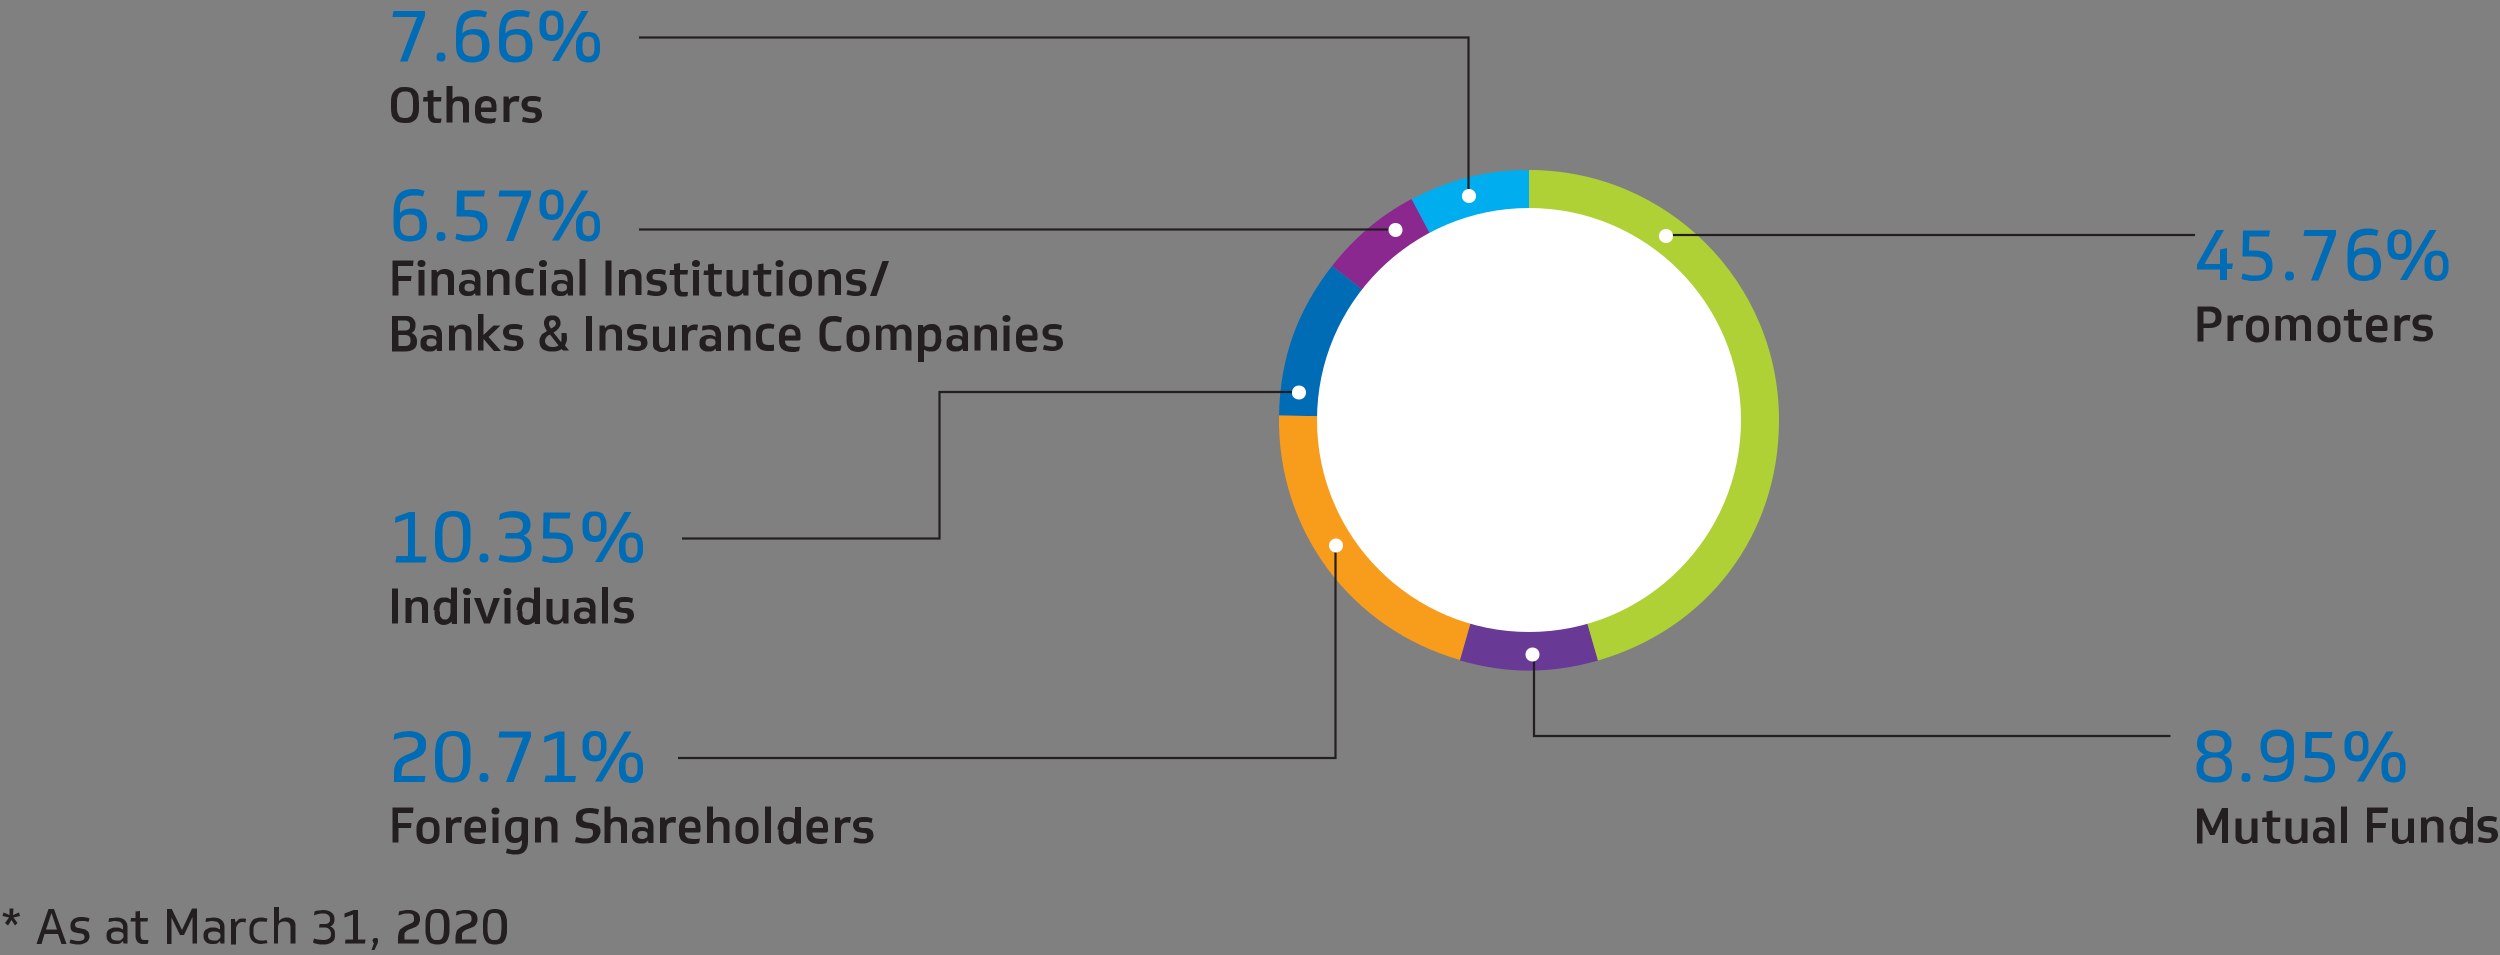 <?xml version="1.0" encoding="utf-8"?>
<!-- Generator: Adobe Illustrator 24.0.1, SVG Export Plug-In . SVG Version: 6.00 Build 0)  -->
<svg version="1.1" id="Layer_1" xmlns="http://www.w3.org/2000/svg" xmlns:xlink="http://www.w3.org/1999/xlink" x="0px" y="0px"
	 viewBox="0 0 500 191" style="enable-background:new 0 0 500 191;" xml:space="preserve">
<rect x="0" y="0" width="500" height="191" fill="#808080" stroke="none"/>
<style type="text/css">
	.st0{fill:#00ADEE;}
	.st1{fill:#8A288F;}
	.st2{fill:#006CB6;}
	.st3{fill:#F89C1C;}
	.st4{fill:#683995;}
	.st5{fill:#AFD136;}
	.st6{fill:#FFFFFF;}
	.st7{fill:#231F20;}
	.st8{fill:none;stroke:#231F20;stroke-width:0.444;}
</style>
<g>
	<path class="st0" d="M305.8,84l-23.5-44.1c7.5-4,15-5.9,23.5-5.9V84z"/>
	<path class="st1" d="M305.8,84l-39.4-30.8c4.5-5.7,9.5-10,15.9-13.4L305.8,84z"/>
	<path class="st2" d="M305.8,84l-50-0.9c0.2-11.4,3.6-20.9,10.6-29.9L305.8,84z"/>
	<path class="st3" d="M305.8,84L292,132c-22-6.3-36.6-26.1-36.2-48.9L305.8,84z"/>
	<path class="st4" d="M305.8,84l13.8,48.1c-9.5,2.7-18.1,2.7-27.6,0L305.8,84z"/>
	<path class="st5" d="M305.8,84V34c27.6,0,50,22.4,50,50c0,22.9-14.2,41.7-36.2,48.1L305.8,84z"/>
	<path class="st6" d="M305.8,126.4c23.4,0,42.4-19,42.4-42.4s-19-42.4-42.4-42.4s-42.4,19-42.4,42.4S282.4,126.4,305.8,126.4"/>
	<g>
		<path class="st2" d="M440.9,52.8h3.1v-2.9l1.4-0.3v3.1h1.2l-0.2,1.1h-1V56H444v-2.1h-4.6v-1l3.9-6.9h1.5L440.9,52.8z"/>
		<path class="st2" d="M451,56.2c-0.2,0-0.5,0-0.7,0c-0.2,0-0.5,0-0.7-0.1s-0.5-0.1-0.7-0.1c-0.2-0.1-0.4-0.1-0.6-0.2l0.2-1.1
			c0.4,0.1,0.8,0.2,1.2,0.3c0.4,0.1,0.9,0.1,1.3,0.1c0.8,0,1.4-0.1,1.7-0.4c0.3-0.3,0.5-0.8,0.5-1.5c0-0.4-0.1-0.7-0.2-0.9
			c-0.1-0.2-0.3-0.4-0.5-0.6c-0.2-0.1-0.5-0.2-0.8-0.3c-0.3,0-0.7-0.1-1.1-0.1h-2.1l0.1-5.2h5.4l-0.2,1.2h-3.9l-0.1,2.8h1.2
			c0.6,0,1.2,0.1,1.6,0.2c0.4,0.1,0.8,0.3,1.1,0.6s0.5,0.6,0.6,0.9c0.1,0.4,0.2,0.8,0.2,1.3v0.2c0,0.5-0.1,1-0.3,1.3
			s-0.4,0.7-0.7,0.9s-0.7,0.4-1.2,0.6C452.1,56.1,451.5,56.2,451,56.2z"/>
		<path class="st2" d="M457.9,56.1c-0.3,0-0.6-0.1-0.7-0.2s-0.2-0.4-0.2-0.7c0-0.3,0.1-0.5,0.2-0.7s0.4-0.2,0.7-0.2s0.6,0.1,0.7,0.2
			c0.1,0.2,0.2,0.4,0.2,0.7c0,0.3-0.1,0.5-0.2,0.7C458.4,56,458.2,56.1,457.9,56.1z"/>
		<path class="st2" d="M465.6,47.2h-4.9l0.2-1.2h6.3v1l-3.5,9.1h-1.5L465.6,47.2z"/>
		<path class="st2" d="M473.6,47c-0.5,0-0.8,0.1-1.2,0.2c-0.3,0.1-0.6,0.3-0.9,0.5c-0.2,0.2-0.4,0.6-0.5,0.9
			c-0.1,0.4-0.2,0.9-0.2,1.4v0.4c0.2-0.3,0.6-0.6,1-0.7s0.9-0.2,1.4-0.2c0.5,0,1,0.1,1.4,0.2c0.4,0.2,0.7,0.4,0.9,0.7s0.4,0.6,0.5,1
			c0.1,0.4,0.2,0.8,0.2,1.3v0.2c0,0.6-0.1,1.1-0.2,1.5c-0.2,0.4-0.4,0.8-0.7,1c-0.3,0.3-0.6,0.5-1.1,0.6s-0.9,0.2-1.4,0.2
			c-0.7,0-1.2-0.1-1.7-0.3c-0.4-0.2-0.8-0.5-1-0.8c-0.3-0.3-0.4-0.7-0.5-1.2c-0.1-0.5-0.1-0.9-0.1-1.5v-1.8c0-1.6,0.3-2.9,0.9-3.7
			c0.6-0.8,1.7-1.2,3.1-1.2c0.4,0,0.8,0,1.2,0.1s0.7,0.2,1,0.3l-0.3,1.1c-0.3-0.1-0.6-0.1-0.9-0.2C474.2,47.1,473.9,47,473.6,47z
			 M470.8,52.8c0,0.7,0.1,1.3,0.4,1.7s0.8,0.6,1.6,0.6c0.3,0,0.6,0,0.8-0.1c0.2-0.1,0.4-0.2,0.6-0.3c0.2-0.2,0.3-0.4,0.4-0.6
			s0.1-0.6,0.1-1v-0.1c0-0.8-0.1-1.4-0.4-1.7c-0.3-0.3-0.8-0.5-1.5-0.5c-1.4,0-2,0.6-2,1.9V52.8z"/>
		<path class="st2" d="M480,45.9c0.5,0,0.8,0.1,1.1,0.2s0.6,0.3,0.7,0.6c0.2,0.2,0.3,0.5,0.4,0.9c0.1,0.3,0.1,0.7,0.1,1.1v0.5
			c0,0.4,0,0.8-0.1,1.1c-0.1,0.3-0.2,0.6-0.4,0.9c-0.2,0.2-0.4,0.4-0.7,0.6s-0.7,0.2-1.1,0.2c-0.5,0-0.8-0.1-1.2-0.2
			s-0.6-0.3-0.8-0.6c-0.2-0.2-0.3-0.5-0.4-0.9c-0.1-0.3-0.1-0.7-0.1-1.1v-0.5c0-0.4,0-0.8,0.1-1.1c0.1-0.3,0.2-0.6,0.4-0.9
			s0.4-0.4,0.8-0.6S479.6,45.9,480,45.9z M480,50.8c0.4,0,0.7-0.1,0.9-0.4c0.2-0.3,0.3-0.7,0.3-1.4v-0.4c0-0.7-0.1-1.1-0.3-1.4
			c-0.2-0.2-0.5-0.4-0.9-0.4c-0.4,0-0.7,0.1-0.9,0.4c-0.2,0.2-0.3,0.7-0.3,1.4v0.4c0,0.6,0.1,1.1,0.3,1.4
			C479.3,50.7,479.6,50.8,480,50.8z M485.9,46h1.4l-5.9,10H480L485.9,46z M487.4,50.1c0.5,0,0.8,0.1,1.1,0.2
			c0.3,0.1,0.6,0.3,0.7,0.6s0.3,0.5,0.4,0.9c0.1,0.3,0.1,0.7,0.1,1.1v0.5c0,0.4,0,0.8-0.1,1.1c-0.1,0.3-0.2,0.6-0.4,0.9
			s-0.4,0.4-0.7,0.6c-0.3,0.1-0.7,0.2-1.1,0.2c-0.5,0-0.8-0.1-1.2-0.2c-0.3-0.1-0.6-0.3-0.8-0.6c-0.2-0.2-0.3-0.5-0.4-0.9
			s-0.1-0.7-0.1-1.1v-0.5c0-0.4,0-0.8,0.1-1.1c0.1-0.3,0.2-0.6,0.4-0.9c0.2-0.2,0.4-0.4,0.8-0.6C486.5,50.2,486.9,50.1,487.4,50.1z
			 M487.4,55.1c0.4,0,0.7-0.1,0.9-0.4c0.2-0.3,0.3-0.7,0.3-1.4v-0.4c0-0.7-0.1-1.1-0.3-1.4s-0.5-0.4-0.9-0.4c-0.4,0-0.7,0.1-0.9,0.4
			c-0.2,0.2-0.3,0.7-0.3,1.4v0.4c0,0.6,0.1,1.1,0.3,1.4C486.7,54.9,487,55.1,487.4,55.1z"/>
	</g>
	<g>
		<path class="st7" d="M440.7,65.7v2.6h-1.2v-7h2.7c0.4,0,0.7,0.1,1,0.2c0.3,0.1,0.5,0.3,0.6,0.4c0.2,0.2,0.3,0.4,0.4,0.7
			s0.1,0.5,0.1,0.8v0.2c0,0.7-0.2,1.2-0.6,1.5s-1,0.5-1.7,0.5H440.7z M440.7,64.7h1.2c0.4,0,0.7-0.1,0.9-0.3
			c0.2-0.2,0.3-0.5,0.3-0.8v-0.2c0-0.4-0.1-0.7-0.3-0.8s-0.5-0.3-0.9-0.3h-1.2V64.7z"/>
		<path class="st7" d="M448.5,64.2c-0.1,0-0.2,0-0.3-0.1s-0.2,0-0.3,0c-0.4,0-0.7,0.1-0.9,0.3c-0.2,0.2-0.3,0.6-0.3,1v2.8h-1.2v-5.1
			h1l0.1,0.6c0.2-0.2,0.4-0.4,0.6-0.5c0.2-0.1,0.5-0.2,0.9-0.2c0.1,0,0.2,0,0.3,0c0.1,0,0.2,0,0.3,0.1L448.5,64.2z"/>
		<path class="st7" d="M451.5,63.1c0.5,0,0.8,0.1,1.1,0.2s0.5,0.3,0.7,0.5s0.3,0.5,0.4,0.8c0.1,0.3,0.1,0.6,0.1,1v0.4
			c0,0.3,0,0.7-0.1,1c-0.1,0.3-0.2,0.6-0.4,0.8s-0.4,0.4-0.7,0.5c-0.3,0.1-0.7,0.2-1.1,0.2c-0.5,0-0.8-0.1-1.1-0.2
			c-0.3-0.1-0.5-0.3-0.7-0.5c-0.2-0.2-0.3-0.5-0.4-0.8c-0.1-0.3-0.1-0.6-0.1-1v-0.4c0-0.4,0-0.7,0.1-1c0.1-0.3,0.2-0.6,0.4-0.8
			s0.4-0.4,0.7-0.5S451,63.1,451.5,63.1z M451.5,67.5c0.4,0,0.7-0.1,0.9-0.3s0.3-0.6,0.3-1.1v-0.6c0-0.5-0.1-0.9-0.2-1.1
			c-0.2-0.2-0.5-0.3-0.9-0.3c-0.4,0-0.7,0.1-0.9,0.3c-0.2,0.2-0.3,0.6-0.3,1.1V66c0,0.3,0,0.5,0.1,0.7c0,0.2,0.1,0.3,0.2,0.4
			c0.1,0.1,0.2,0.2,0.4,0.2C451.1,67.4,451.3,67.5,451.5,67.5z"/>
		<path class="st7" d="M455.1,68.3v-5.1h1l0.1,0.5c0.1-0.2,0.3-0.4,0.6-0.5c0.2-0.1,0.5-0.2,0.8-0.2c0.4,0,0.7,0.1,0.9,0.2
			s0.4,0.3,0.5,0.5c0.2-0.2,0.4-0.4,0.6-0.5s0.6-0.2,0.9-0.2c0.5,0,0.9,0.2,1.2,0.5s0.5,0.7,0.5,1.3v3.4h-1.2v-3.1
			c0-0.4-0.1-0.7-0.2-0.9c-0.1-0.2-0.3-0.3-0.7-0.3c-0.3,0-0.6,0.1-0.7,0.3c-0.2,0.2-0.2,0.5-0.2,0.9v3h-1.2v-3.1
			c0-0.4-0.1-0.7-0.2-0.9c-0.1-0.2-0.3-0.3-0.7-0.3c-0.3,0-0.6,0.1-0.7,0.3c-0.2,0.2-0.2,0.5-0.2,1v3H455.1z"/>
		<path class="st7" d="M465.8,63.1c0.5,0,0.8,0.1,1.1,0.2s0.5,0.3,0.7,0.5s0.3,0.5,0.4,0.8c0.1,0.3,0.1,0.6,0.1,1v0.4
			c0,0.3,0,0.7-0.1,1c-0.1,0.3-0.2,0.6-0.4,0.8s-0.4,0.4-0.7,0.5c-0.3,0.1-0.7,0.2-1.1,0.2c-0.5,0-0.8-0.1-1.1-0.2
			c-0.3-0.1-0.5-0.3-0.7-0.5c-0.2-0.2-0.3-0.5-0.4-0.8c-0.1-0.3-0.1-0.6-0.1-1v-0.4c0-0.4,0-0.7,0.1-1c0.1-0.3,0.2-0.6,0.4-0.8
			s0.4-0.4,0.7-0.5S465.4,63.1,465.8,63.1z M465.8,67.5c0.4,0,0.7-0.1,0.9-0.3s0.3-0.6,0.3-1.1v-0.6c0-0.5-0.1-0.9-0.2-1.1
			c-0.2-0.2-0.5-0.3-0.9-0.3c-0.4,0-0.7,0.1-0.9,0.3c-0.2,0.2-0.3,0.6-0.3,1.1V66c0,0.3,0,0.5,0.1,0.7c0,0.2,0.1,0.3,0.2,0.4
			c0.1,0.1,0.2,0.2,0.4,0.2C465.4,67.4,465.6,67.5,465.8,67.5z"/>
		<path class="st7" d="M470.8,64.1v2.4c0,0.4,0.1,0.6,0.2,0.8s0.4,0.2,0.7,0.2c0.2,0,0.3,0,0.4,0c0.1,0,0.2,0,0.3,0l-0.1,0.8
			c-0.1,0-0.2,0.1-0.4,0.1c-0.2,0-0.3,0-0.5,0c-0.3,0-0.6,0-0.8-0.1s-0.4-0.2-0.5-0.3c-0.1-0.2-0.2-0.4-0.3-0.6
			c-0.1-0.2-0.1-0.5-0.1-0.9v-2.4h-1l0.1-0.9h0.8v-1.2l1.2-0.2v1.4h1.6l-0.1,0.9H470.8z"/>
		<path class="st7" d="M474.4,66.1c0,0.3,0,0.5,0.1,0.7c0.1,0.2,0.1,0.3,0.3,0.4c0.1,0.1,0.3,0.2,0.5,0.2c0.2,0,0.5,0.1,0.8,0.1
			c0.2,0,0.4,0,0.6,0s0.5-0.1,0.7-0.1l-0.2,0.9c-0.1,0-0.2,0.1-0.3,0.1s-0.3,0-0.4,0.1c-0.1,0-0.3,0-0.4,0s-0.3,0-0.4,0
			c-0.5,0-0.8-0.1-1.2-0.2s-0.6-0.3-0.8-0.5c-0.2-0.2-0.3-0.5-0.4-0.8c-0.1-0.3-0.1-0.7-0.1-1.1v-0.4c0-0.4,0-0.7,0.1-1
			c0.1-0.3,0.2-0.6,0.4-0.8c0.2-0.2,0.4-0.4,0.7-0.5s0.6-0.2,1-0.2c0.4,0,0.8,0.1,1,0.2c0.3,0.1,0.5,0.3,0.7,0.5
			c0.2,0.2,0.3,0.4,0.3,0.7c0.1,0.3,0.1,0.5,0.1,0.8v0.4c0,0.1,0,0.2,0,0.3c0,0.1,0,0.1-0.1,0.2c0,0-0.1,0.1-0.2,0.1
			c-0.1,0-0.2,0-0.3,0H474.4z M475.5,63.9c-0.4,0-0.6,0.1-0.8,0.3c-0.2,0.2-0.3,0.5-0.3,1h2.1v-0.2c0-0.4-0.1-0.6-0.2-0.8
			C476.1,64,475.8,63.9,475.5,63.9z"/>
		<path class="st7" d="M481.9,64.2c-0.1,0-0.2,0-0.3-0.1s-0.2,0-0.3,0c-0.4,0-0.7,0.1-0.9,0.3c-0.2,0.2-0.3,0.6-0.3,1v2.8h-1.2v-5.1
			h1l0.1,0.6c0.2-0.2,0.4-0.4,0.6-0.5c0.2-0.1,0.5-0.2,0.9-0.2c0.1,0,0.2,0,0.3,0c0.1,0,0.2,0,0.3,0.1L481.9,64.2z"/>
		<path class="st7" d="M485.2,65.2c0.3,0,0.5,0.1,0.7,0.2s0.3,0.2,0.4,0.3c0.1,0.1,0.2,0.3,0.2,0.4c0,0.2,0.1,0.3,0.1,0.5v0.1
			c0,0.3-0.1,0.5-0.2,0.7c-0.1,0.2-0.3,0.4-0.4,0.5c-0.2,0.1-0.4,0.2-0.7,0.3c-0.3,0.1-0.6,0.1-0.9,0.1c-0.3,0-0.6,0-0.9-0.1
			c-0.3,0-0.6-0.1-0.9-0.2l0.2-0.9c0.3,0.1,0.6,0.1,0.8,0.2c0.2,0,0.5,0.1,0.7,0.1c0.2,0,0.4,0,0.5,0s0.3-0.1,0.3-0.1
			c0.1-0.1,0.1-0.1,0.2-0.2c0-0.1,0-0.2,0-0.3c0-0.1,0-0.3-0.1-0.4c-0.1-0.1-0.2-0.2-0.5-0.2l-0.7-0.1c-0.5-0.1-0.9-0.2-1.1-0.5
			c-0.2-0.2-0.4-0.6-0.4-1v-0.1c0-0.5,0.2-0.9,0.6-1.2c0.4-0.3,0.9-0.4,1.6-0.4c0.4,0,0.7,0,1,0.1c0.3,0.1,0.5,0.1,0.7,0.2l-0.2,0.9
			c-0.2-0.1-0.5-0.1-0.7-0.2c-0.2,0-0.5,0-0.7,0c-0.5,0-0.8,0-0.9,0.1s-0.2,0.2-0.2,0.5c0,0.2,0,0.3,0.1,0.4
			c0.1,0.1,0.3,0.1,0.5,0.2L485.2,65.2z"/>
	</g>
	<g>
		<path class="st2" d="M442.9,156.5c-0.7,0-1.3-0.1-1.7-0.2c-0.5-0.2-0.8-0.4-1.1-0.6s-0.5-0.6-0.6-0.9c-0.1-0.3-0.2-0.7-0.2-1v-0.4
			c0-0.3,0-0.5,0.1-0.8s0.2-0.5,0.3-0.7c0.1-0.2,0.3-0.4,0.5-0.6c0.2-0.2,0.4-0.3,0.7-0.4c-0.5-0.2-0.8-0.4-1.1-0.8
			s-0.4-0.8-0.4-1.3v-0.2c0-0.4,0.1-0.7,0.2-1c0.1-0.3,0.3-0.6,0.6-0.8s0.6-0.4,1.1-0.6c0.4-0.1,1-0.2,1.6-0.2
			c0.6,0,1.1,0.1,1.6,0.2c0.4,0.1,0.8,0.3,1,0.6s0.5,0.5,0.6,0.8c0.1,0.3,0.2,0.7,0.2,1v0.2c0,0.5-0.1,1-0.4,1.4
			c-0.3,0.4-0.6,0.6-1.1,0.8c0.5,0.2,0.9,0.5,1.2,0.9c0.3,0.4,0.4,0.9,0.4,1.5v0.4c0,0.4-0.1,0.7-0.2,1.1s-0.3,0.6-0.6,0.9
			s-0.6,0.5-1.1,0.6C444.2,156.5,443.6,156.5,442.9,156.5z M442.9,155.4c0.7,0,1.2-0.1,1.6-0.4c0.4-0.3,0.6-0.7,0.6-1.4v-0.2
			c0-0.4-0.1-0.7-0.2-0.9c-0.1-0.2-0.2-0.4-0.4-0.6c-0.2-0.1-0.4-0.2-0.7-0.3s-0.6-0.1-0.9-0.1s-0.6,0-0.9,0.1s-0.5,0.1-0.7,0.3
			c-0.2,0.1-0.3,0.3-0.4,0.6c-0.1,0.2-0.2,0.5-0.2,0.9v0.2c0,0.7,0.2,1.1,0.6,1.4C441.7,155.2,442.3,155.4,442.9,155.4z
			 M442.9,150.5c0.7,0,1.2-0.1,1.5-0.4c0.3-0.3,0.5-0.7,0.5-1.2v-0.2c0-0.5-0.2-0.9-0.5-1.2c-0.3-0.2-0.8-0.4-1.5-0.4
			s-1.2,0.1-1.5,0.4s-0.5,0.6-0.5,1.2v0.2c0,0.5,0.2,0.9,0.5,1.2C441.7,150.3,442.2,150.5,442.9,150.5z"/>
		<path class="st2" d="M449.2,156.4c-0.3,0-0.6-0.1-0.7-0.2s-0.2-0.4-0.2-0.7c0-0.3,0.1-0.5,0.2-0.7c0.1-0.2,0.4-0.2,0.7-0.2
			s0.6,0.1,0.7,0.2c0.1,0.2,0.2,0.4,0.2,0.7c0,0.3-0.1,0.5-0.2,0.7C449.8,156.3,449.6,156.4,449.2,156.4z"/>
		<path class="st2" d="M454.7,155.2c0.5,0,0.8-0.1,1.2-0.2c0.3-0.1,0.6-0.3,0.9-0.5c0.2-0.2,0.4-0.6,0.5-1c0.1-0.4,0.2-0.9,0.2-1.4
			v-0.4c-0.3,0.3-0.6,0.6-1,0.7c-0.4,0.2-0.9,0.2-1.4,0.2c-0.5,0-1-0.1-1.4-0.2c-0.4-0.2-0.7-0.4-0.9-0.7c-0.2-0.3-0.4-0.6-0.5-1
			c-0.1-0.4-0.2-0.8-0.2-1.3v-0.2c0-1.1,0.3-1.9,0.9-2.5c0.6-0.5,1.4-0.8,2.5-0.8c0.7,0,1.2,0.1,1.7,0.3c0.4,0.2,0.8,0.5,1,0.8
			c0.3,0.3,0.4,0.7,0.5,1.2c0.1,0.5,0.1,0.9,0.1,1.5v1.8c0,1.6-0.3,2.9-0.9,3.7c-0.6,0.8-1.7,1.2-3.1,1.2c-0.4,0-0.8,0-1.2-0.1
			c-0.4-0.1-0.7-0.2-1-0.3l0.3-1.1c0.3,0.1,0.6,0.1,0.9,0.2C454,155.2,454.3,155.2,454.7,155.2z M457.4,149.5c0-0.7-0.1-1.3-0.4-1.7
			c-0.3-0.4-0.8-0.6-1.6-0.6c-0.6,0-1.1,0.2-1.5,0.5s-0.5,0.8-0.5,1.6v0.1c0,0.8,0.1,1.3,0.4,1.6c0.3,0.3,0.8,0.5,1.5,0.5
			c0.6,0,1.1-0.1,1.5-0.4c0.4-0.3,0.5-0.8,0.5-1.4V149.5z"/>
		<path class="st2" d="M463.5,156.5c-0.2,0-0.5,0-0.7,0s-0.5,0-0.7-0.1s-0.5-0.1-0.7-0.1c-0.2-0.1-0.4-0.1-0.6-0.2l0.2-1.1
			c0.4,0.1,0.8,0.2,1.2,0.3c0.4,0.1,0.9,0.1,1.3,0.1c0.8,0,1.4-0.1,1.7-0.4c0.3-0.3,0.5-0.8,0.5-1.5c0-0.4-0.1-0.7-0.2-0.9
			s-0.3-0.4-0.5-0.6c-0.2-0.1-0.5-0.2-0.8-0.3c-0.3,0-0.7-0.1-1.1-0.1h-2.1l0.1-5.2h5.4l-0.2,1.2h-3.9l-0.1,2.8h1.2
			c0.6,0,1.2,0.1,1.6,0.2c0.4,0.1,0.8,0.3,1.1,0.6s0.5,0.6,0.6,0.9c0.1,0.4,0.2,0.8,0.2,1.3v0.2c0,0.5-0.1,1-0.3,1.3
			c-0.2,0.4-0.4,0.7-0.7,0.9s-0.7,0.4-1.2,0.6C464.6,156.4,464.1,156.5,463.5,156.5z"/>
		<path class="st2" d="M471.4,146.2c0.5,0,0.8,0.1,1.1,0.2c0.3,0.1,0.6,0.3,0.7,0.6c0.2,0.2,0.3,0.5,0.4,0.9
			c0.1,0.3,0.1,0.7,0.1,1.1v0.5c0,0.4,0,0.8-0.1,1.1c-0.1,0.3-0.2,0.6-0.4,0.9c-0.2,0.2-0.4,0.4-0.7,0.6c-0.3,0.1-0.7,0.2-1.1,0.2
			c-0.5,0-0.8-0.1-1.2-0.2c-0.3-0.1-0.6-0.3-0.8-0.6s-0.3-0.5-0.4-0.9c-0.1-0.3-0.1-0.7-0.1-1.1v-0.5c0-0.4,0-0.8,0.1-1.1
			s0.2-0.6,0.4-0.9s0.4-0.4,0.8-0.6C470.6,146.2,471,146.2,471.4,146.2z M471.4,151.1c0.4,0,0.7-0.1,0.9-0.4
			c0.2-0.3,0.3-0.7,0.3-1.4v-0.4c0-0.7-0.1-1.1-0.3-1.4c-0.2-0.2-0.5-0.4-0.9-0.4c-0.4,0-0.7,0.1-0.9,0.4c-0.2,0.2-0.3,0.7-0.3,1.4
			v0.4c0,0.6,0.1,1.1,0.3,1.4C470.7,151,471,151.1,471.4,151.1z M477.3,146.3h1.4l-5.9,10h-1.4L477.3,146.3z M478.8,150.4
			c0.5,0,0.8,0.1,1.1,0.2c0.3,0.1,0.6,0.3,0.7,0.6s0.3,0.5,0.4,0.9c0.1,0.3,0.1,0.7,0.1,1.1v0.5c0,0.4,0,0.8-0.1,1.1
			c-0.1,0.3-0.2,0.6-0.4,0.9c-0.2,0.2-0.4,0.4-0.7,0.6c-0.3,0.1-0.7,0.2-1.1,0.2c-0.5,0-0.8-0.1-1.2-0.2c-0.3-0.1-0.6-0.3-0.8-0.6
			c-0.2-0.2-0.3-0.5-0.4-0.9s-0.1-0.7-0.1-1.1v-0.5c0-0.4,0-0.8,0.1-1.1c0.1-0.3,0.2-0.6,0.4-0.9c0.2-0.2,0.4-0.4,0.8-0.6
			C477.9,150.5,478.3,150.4,478.8,150.4z M478.8,155.4c0.4,0,0.7-0.1,0.9-0.4s0.3-0.7,0.3-1.4v-0.4c0-0.7-0.1-1.1-0.3-1.4
			s-0.5-0.4-0.9-0.4c-0.4,0-0.7,0.1-0.9,0.4c-0.2,0.2-0.3,0.7-0.3,1.4v0.4c0,0.6,0.1,1.1,0.3,1.4C478,155.3,478.3,155.4,478.8,155.4
			z"/>
	</g>
	<g>
		<path class="st7" d="M440.6,161.6l1.9,4.1l1.9-4.1h1.2v7h-1.2v-4.9l-1.5,3.3h-0.9l-1.5-3.2v4.9h-1.1v-7H440.6z"/>
		<path class="st7" d="M451.5,163.5v5.1h-1l-0.1-0.5c-0.2,0.2-0.4,0.4-0.6,0.5s-0.5,0.2-0.9,0.2c-0.3,0-0.5,0-0.7-0.1
			c-0.2-0.1-0.4-0.2-0.6-0.3c-0.2-0.1-0.3-0.3-0.4-0.5c-0.1-0.2-0.1-0.5-0.1-0.8v-3.4h1.2v3.1c0,0.4,0.1,0.7,0.2,0.9
			c0.1,0.2,0.4,0.3,0.7,0.3c0.4,0,0.6-0.1,0.8-0.3c0.2-0.2,0.3-0.5,0.3-1v-3H451.5z"/>
		<path class="st7" d="M454.5,164.4v2.4c0,0.4,0.1,0.6,0.2,0.8c0.1,0.1,0.4,0.2,0.7,0.2c0.2,0,0.3,0,0.4,0c0.1,0,0.2,0,0.3,0
			l-0.1,0.8c-0.1,0-0.2,0.1-0.4,0.1s-0.3,0-0.5,0c-0.3,0-0.6,0-0.8-0.1s-0.4-0.2-0.5-0.3c-0.1-0.2-0.2-0.4-0.3-0.6s-0.1-0.5-0.1-0.9
			v-2.4h-1l0.1-0.9h0.8v-1.2l1.2-0.2v1.4h1.6l-0.1,0.9H454.5z"/>
		<path class="st7" d="M461.5,163.5v5.1h-1l-0.1-0.5c-0.2,0.2-0.4,0.4-0.6,0.5s-0.5,0.2-0.9,0.2c-0.3,0-0.5,0-0.7-0.1
			c-0.2-0.1-0.4-0.2-0.6-0.3c-0.2-0.1-0.3-0.3-0.4-0.5c-0.1-0.2-0.1-0.5-0.1-0.8v-3.4h1.2v3.1c0,0.4,0.1,0.7,0.2,0.9
			c0.1,0.2,0.4,0.3,0.7,0.3c0.4,0,0.6-0.1,0.8-0.3c0.2-0.2,0.3-0.5,0.3-1v-3H461.5z"/>
		<path class="st7" d="M462.6,167c0-0.3,0-0.5,0.1-0.7c0.1-0.2,0.2-0.4,0.4-0.5c0.2-0.1,0.4-0.2,0.6-0.3s0.5-0.1,0.8-0.1
			c0.3,0,0.5,0,0.8,0.1c0.2,0.1,0.4,0.2,0.5,0.3v-0.3c0-0.4-0.1-0.7-0.3-0.9s-0.6-0.3-1-0.3c-0.2,0-0.5,0-0.7,0.1s-0.5,0.1-0.7,0.1
			l0.1-0.9c0.2-0.1,0.5-0.1,0.7-0.1c0.3,0,0.5-0.1,0.8-0.1c0.3,0,0.6,0,0.9,0.1s0.5,0.2,0.7,0.3c0.2,0.2,0.3,0.4,0.4,0.6
			c0.1,0.2,0.2,0.5,0.2,0.9v3.3h-1l-0.1-0.5c-0.2,0.2-0.3,0.4-0.6,0.5c-0.2,0.1-0.5,0.1-0.9,0.1c-0.3,0-0.5,0-0.7-0.1
			c-0.2-0.1-0.4-0.1-0.5-0.3c-0.2-0.1-0.3-0.3-0.4-0.5s-0.1-0.4-0.1-0.7V167z M463.7,167c0,0.2,0.1,0.4,0.2,0.5
			c0.2,0.1,0.4,0.2,0.7,0.2c0.4,0,0.6-0.1,0.8-0.2c0.2-0.1,0.3-0.3,0.3-0.6v-0.1c0-0.2-0.1-0.4-0.2-0.5c-0.2-0.1-0.4-0.2-0.7-0.2
			h-0.2c-0.3,0-0.6,0.1-0.7,0.2C463.8,166.5,463.7,166.7,463.7,167L463.7,167z"/>
		<path class="st7" d="M469.4,168.6h-1.2v-7.3h1.2V168.6z"/>
		<path class="st7" d="M477.6,161.6l-0.1,1h-3v2h2.7l-0.1,1h-2.5v2.9h-1.2v-7H477.6z"/>
		<path class="st7" d="M482.8,163.5v5.1h-1l-0.1-0.5c-0.2,0.2-0.4,0.4-0.6,0.5s-0.5,0.2-0.9,0.2c-0.3,0-0.5,0-0.7-0.1
			c-0.2-0.1-0.4-0.2-0.6-0.3c-0.2-0.1-0.3-0.3-0.4-0.5c-0.1-0.2-0.1-0.5-0.1-0.8v-3.4h1.2v3.1c0,0.4,0.1,0.7,0.2,0.9
			c0.1,0.2,0.4,0.3,0.7,0.3c0.4,0,0.6-0.1,0.8-0.3c0.2-0.2,0.3-0.5,0.3-1v-3H482.8z"/>
		<path class="st7" d="M484.2,168.6v-5.1h1l0.1,0.5c0.2-0.2,0.4-0.4,0.6-0.5c0.3-0.1,0.6-0.2,0.9-0.2c0.3,0,0.5,0,0.8,0.1
			c0.2,0.1,0.4,0.2,0.6,0.3c0.2,0.1,0.3,0.3,0.4,0.6c0.1,0.2,0.1,0.5,0.1,0.8v3.4h-1.2v-3.1c0-0.4-0.1-0.7-0.2-0.9s-0.4-0.3-0.8-0.3
			c-0.4,0-0.7,0.1-0.8,0.3c-0.2,0.2-0.3,0.5-0.3,1v3H484.2z"/>
		<path class="st7" d="M489.9,165.9c0-0.4,0.1-0.8,0.2-1.1c0.1-0.3,0.3-0.6,0.4-0.8c0.2-0.2,0.4-0.4,0.7-0.5
			c0.3-0.1,0.6-0.1,0.9-0.1c0.3,0,0.5,0,0.7,0.1c0.2,0.1,0.4,0.2,0.6,0.3v-2.4h1.2v7.3h-1l-0.1-0.5c-0.1,0.1-0.1,0.2-0.2,0.2
			c-0.1,0.1-0.2,0.1-0.3,0.2s-0.3,0.1-0.4,0.2s-0.4,0.1-0.6,0.1c-0.4,0-0.7-0.1-0.9-0.2c-0.2-0.1-0.4-0.3-0.6-0.5s-0.3-0.5-0.3-0.8
			c-0.1-0.3-0.1-0.7-0.1-1V165.9z M491.1,166.2c0,0.3,0,0.5,0,0.7c0,0.2,0.1,0.4,0.2,0.5s0.2,0.2,0.3,0.3c0.1,0.1,0.3,0.1,0.5,0.1
			c0.2,0,0.4,0,0.5-0.1c0.1-0.1,0.3-0.2,0.3-0.3c0.1-0.1,0.1-0.3,0.2-0.4c0-0.2,0.1-0.4,0.1-0.6v-1.8c-0.2-0.1-0.3-0.2-0.5-0.2
			s-0.3-0.1-0.5-0.1c-0.4,0-0.8,0.1-0.9,0.4c-0.2,0.2-0.3,0.6-0.3,1.2V166.2z"/>
		<path class="st7" d="M498.2,165.5c0.3,0,0.5,0.1,0.7,0.2c0.2,0.1,0.3,0.2,0.4,0.3c0.1,0.1,0.2,0.3,0.2,0.4c0,0.2,0.1,0.3,0.1,0.5
			v0.1c0,0.3-0.1,0.5-0.2,0.7s-0.3,0.4-0.4,0.5c-0.2,0.1-0.4,0.2-0.7,0.3c-0.3,0.1-0.6,0.1-0.9,0.1c-0.3,0-0.6,0-0.9-0.1
			c-0.3,0-0.6-0.1-0.9-0.2l0.2-0.9c0.3,0.1,0.6,0.1,0.8,0.2c0.2,0,0.5,0.1,0.7,0.1c0.2,0,0.4,0,0.5,0c0.1,0,0.3-0.1,0.3-0.1
			c0.1-0.1,0.1-0.1,0.2-0.2c0-0.1,0-0.2,0-0.3c0-0.2,0-0.3-0.1-0.4c-0.1-0.1-0.2-0.2-0.5-0.2l-0.7-0.1c-0.5-0.1-0.9-0.2-1.1-0.5
			c-0.2-0.2-0.4-0.6-0.4-1v-0.1c0-0.5,0.2-0.9,0.6-1.2c0.4-0.3,0.9-0.4,1.6-0.4c0.4,0,0.7,0,1,0.1c0.3,0.1,0.5,0.1,0.7,0.2l-0.2,0.9
			c-0.2-0.1-0.5-0.1-0.7-0.2c-0.2,0-0.5,0-0.7,0c-0.5,0-0.8,0-0.9,0.1c-0.2,0.1-0.2,0.2-0.2,0.5c0,0.2,0,0.3,0.1,0.4
			c0.1,0.1,0.3,0.1,0.5,0.2L498.2,165.5z"/>
	</g>
	<g>
		<path class="st2" d="M80.2,155.2h4.9l-0.2,1.2h-6.1v-1.7c0-0.4,0-0.8,0.1-1.2c0.1-0.4,0.2-0.7,0.4-1s0.4-0.6,0.7-0.8
			c0.3-0.2,0.7-0.5,1.2-0.7l1-0.4c0.3-0.1,0.5-0.2,0.7-0.4c0.2-0.1,0.3-0.3,0.4-0.4s0.2-0.3,0.2-0.4c0-0.2,0.1-0.3,0.1-0.5
			c0-0.6-0.2-1-0.5-1.2c-0.3-0.2-0.9-0.3-1.6-0.3c-0.5,0-0.9,0.1-1.4,0.2s-1,0.2-1.4,0.4l0.2-1.2c0.2-0.1,0.3-0.1,0.6-0.2
			c0.2-0.1,0.4-0.1,0.7-0.2c0.2-0.1,0.5-0.1,0.8-0.1s0.5-0.1,0.8-0.1c0.5,0,1,0.1,1.4,0.2c0.4,0.1,0.8,0.3,1.1,0.5
			c0.3,0.2,0.5,0.5,0.7,0.8c0.2,0.3,0.2,0.7,0.2,1.1v0.1c0,0.4,0,0.7-0.1,1c-0.1,0.3-0.2,0.5-0.4,0.8c-0.2,0.2-0.4,0.4-0.7,0.6
			c-0.3,0.2-0.6,0.3-1,0.5l-1.2,0.5c-0.3,0.1-0.6,0.3-0.8,0.4c-0.2,0.2-0.3,0.3-0.4,0.5s-0.2,0.4-0.2,0.7s-0.1,0.5-0.1,0.8V155.2z"
			/>
		<path class="st2" d="M87,150.7c0-0.7,0.1-1.3,0.2-1.9c0.1-0.6,0.3-1,0.6-1.4c0.3-0.4,0.6-0.7,1.1-0.9c0.5-0.2,1-0.3,1.7-0.3
			c0.7,0,1.3,0.1,1.8,0.3c0.5,0.2,0.8,0.5,1.1,0.9c0.3,0.4,0.4,0.9,0.5,1.4c0.1,0.6,0.1,1.2,0.1,1.9v1.3c0,0.7-0.1,1.3-0.2,1.9
			c-0.1,0.6-0.3,1-0.6,1.4s-0.6,0.7-1.1,0.9c-0.5,0.2-1,0.3-1.7,0.3c-0.7,0-1.3-0.1-1.8-0.3c-0.5-0.2-0.8-0.5-1.1-0.9
			s-0.4-0.9-0.5-1.4c-0.1-0.6-0.1-1.2-0.1-1.9V150.7z M92.6,150.7c0-0.7,0-1.2-0.1-1.6c-0.1-0.4-0.2-0.8-0.3-1.1
			c-0.2-0.3-0.4-0.5-0.6-0.6c-0.3-0.1-0.6-0.2-1-0.2c-0.4,0-0.7,0.1-1,0.2c-0.3,0.1-0.5,0.3-0.6,0.6c-0.2,0.3-0.3,0.6-0.4,1.1
			c-0.1,0.4-0.1,1-0.1,1.6v1.3c0,0.7,0,1.2,0.1,1.6c0.1,0.4,0.2,0.8,0.3,1.1c0.2,0.3,0.4,0.5,0.6,0.6c0.3,0.1,0.6,0.2,1,0.2
			s0.7-0.1,1-0.2c0.3-0.1,0.5-0.3,0.6-0.6c0.2-0.3,0.3-0.6,0.4-1.1c0.1-0.4,0.1-1,0.1-1.6V150.7z"/>
		<path class="st2" d="M96.8,156.4c-0.3,0-0.6-0.1-0.7-0.2s-0.2-0.4-0.2-0.7c0-0.3,0.1-0.5,0.2-0.7c0.1-0.2,0.4-0.2,0.7-0.2
			c0.3,0,0.6,0.1,0.7,0.2c0.1,0.2,0.2,0.4,0.2,0.7c0,0.3-0.1,0.5-0.2,0.7C97.4,156.4,97.1,156.4,96.8,156.4z"/>
		<path class="st2" d="M104.6,147.5h-4.9l0.2-1.2h6.3v1l-3.5,9.1h-1.5L104.6,147.5z"/>
		<path class="st2" d="M108.9,156.3l0.2-1.2h2.3v-7.5l-2.6,0.9l0.1-1.2l2.7-1h1.3v8.9h2.3l-0.2,1.2H108.9z"/>
		<path class="st2" d="M119,146.2c0.5,0,0.8,0.1,1.1,0.2c0.3,0.1,0.6,0.3,0.7,0.6s0.3,0.5,0.4,0.9c0.1,0.3,0.1,0.7,0.1,1.1v0.5
			c0,0.4,0,0.8-0.1,1.1c-0.1,0.3-0.2,0.6-0.4,0.9c-0.2,0.2-0.4,0.4-0.7,0.6c-0.3,0.1-0.7,0.2-1.1,0.2c-0.5,0-0.8-0.1-1.2-0.2
			c-0.3-0.1-0.6-0.3-0.8-0.6c-0.2-0.2-0.3-0.5-0.4-0.9s-0.1-0.7-0.1-1.1v-0.5c0-0.4,0-0.8,0.1-1.1c0.1-0.3,0.2-0.6,0.4-0.9
			c0.2-0.2,0.4-0.4,0.8-0.6C118.1,146.2,118.5,146.2,119,146.2z M119,151.1c0.4,0,0.7-0.1,0.9-0.4c0.2-0.3,0.3-0.7,0.3-1.4V149
			c0-0.7-0.1-1.1-0.3-1.4c-0.2-0.2-0.5-0.4-0.9-0.4c-0.4,0-0.7,0.1-0.9,0.4c-0.2,0.2-0.3,0.7-0.3,1.4v0.4c0,0.6,0.1,1.1,0.3,1.4
			C118.3,151,118.6,151.1,119,151.1z M124.9,146.3h1.4l-5.9,10H119L124.9,146.3z M126.3,150.5c0.5,0,0.8,0.1,1.1,0.2
			c0.3,0.1,0.6,0.3,0.7,0.6c0.2,0.2,0.3,0.5,0.4,0.9c0.1,0.3,0.1,0.7,0.1,1.1v0.5c0,0.4,0,0.8-0.1,1.1c-0.1,0.3-0.2,0.6-0.4,0.9
			c-0.2,0.2-0.4,0.4-0.7,0.6c-0.3,0.1-0.7,0.2-1.1,0.2c-0.5,0-0.8-0.1-1.2-0.2c-0.3-0.1-0.6-0.3-0.8-0.6c-0.2-0.2-0.3-0.5-0.4-0.9
			s-0.1-0.7-0.1-1.1v-0.5c0-0.4,0-0.8,0.1-1.1c0.1-0.3,0.2-0.6,0.4-0.9c0.2-0.2,0.4-0.4,0.8-0.6
			C125.5,150.5,125.9,150.5,126.3,150.5z M126.3,155.4c0.4,0,0.7-0.1,0.9-0.4c0.2-0.3,0.3-0.7,0.3-1.4v-0.4c0-0.7-0.1-1.1-0.3-1.4
			c-0.2-0.2-0.5-0.4-0.9-0.4c-0.4,0-0.7,0.1-0.9,0.4c-0.2,0.2-0.3,0.7-0.3,1.4v0.4c0,0.6,0.1,1.1,0.3,1.4
			C125.6,155.3,125.9,155.4,126.3,155.4z"/>
	</g>
	<g>
		<path class="st7" d="M82.7,161.6l-0.1,1h-3v2h2.7l-0.1,1h-2.5v2.9h-1.2v-7H82.7z"/>
		<path class="st7" d="M85.6,163.4c0.5,0,0.8,0.1,1.1,0.2s0.5,0.3,0.7,0.5s0.3,0.5,0.4,0.8s0.1,0.6,0.1,1v0.4c0,0.3,0,0.7-0.1,1
			c-0.1,0.3-0.2,0.6-0.4,0.8c-0.2,0.2-0.4,0.4-0.7,0.5c-0.3,0.1-0.7,0.2-1.1,0.2s-0.8-0.1-1.1-0.2s-0.5-0.3-0.7-0.5
			s-0.3-0.5-0.4-0.8c-0.1-0.3-0.1-0.6-0.1-1v-0.4c0-0.4,0-0.7,0.1-1c0.1-0.3,0.2-0.6,0.4-0.8s0.4-0.4,0.7-0.5S85.1,163.4,85.6,163.4
			z M85.6,167.8c0.4,0,0.7-0.1,0.9-0.3c0.2-0.2,0.3-0.6,0.3-1.1v-0.6c0-0.5-0.1-0.9-0.2-1.1c-0.2-0.2-0.5-0.3-0.9-0.3
			c-0.4,0-0.7,0.1-0.9,0.3s-0.3,0.6-0.3,1.1v0.6c0,0.3,0,0.5,0.1,0.7c0,0.2,0.1,0.3,0.2,0.4c0.1,0.1,0.2,0.2,0.4,0.2
			C85.2,167.8,85.4,167.8,85.6,167.8z"/>
		<path class="st7" d="M92.2,164.6c-0.1,0-0.2,0-0.3-0.1c-0.1,0-0.2,0-0.3,0c-0.4,0-0.7,0.1-0.9,0.3c-0.2,0.2-0.3,0.6-0.3,1v2.8
			h-1.2v-5.1h1l0.1,0.6c0.2-0.2,0.4-0.4,0.6-0.5s0.5-0.2,0.9-0.2c0.1,0,0.2,0,0.3,0c0.1,0,0.2,0,0.3,0.1L92.2,164.6z"/>
		<path class="st7" d="M94.1,166.4c0,0.3,0,0.5,0.1,0.7c0.1,0.2,0.1,0.3,0.3,0.4c0.1,0.1,0.3,0.2,0.5,0.2c0.2,0,0.5,0.1,0.8,0.1
			c0.2,0,0.4,0,0.6,0s0.5-0.1,0.7-0.1l-0.2,0.9c-0.1,0-0.2,0.1-0.3,0.1s-0.3,0-0.4,0.1c-0.1,0-0.3,0-0.4,0c-0.2,0-0.3,0-0.4,0
			c-0.5,0-0.8-0.1-1.2-0.2c-0.3-0.1-0.6-0.3-0.8-0.5c-0.2-0.2-0.3-0.5-0.4-0.8c-0.1-0.3-0.1-0.7-0.1-1.1v-0.4c0-0.4,0-0.7,0.1-1
			c0.1-0.3,0.2-0.6,0.4-0.8c0.2-0.2,0.4-0.4,0.7-0.5c0.3-0.1,0.6-0.2,1-0.2c0.4,0,0.8,0.1,1,0.2c0.3,0.1,0.5,0.3,0.7,0.5
			c0.2,0.2,0.3,0.4,0.3,0.7c0.1,0.3,0.1,0.5,0.1,0.8v0.4c0,0.1,0,0.2,0,0.3c0,0.1,0,0.1-0.1,0.2s-0.1,0.1-0.2,0.1
			c-0.1,0-0.2,0-0.3,0H94.1z M95.2,164.3c-0.4,0-0.6,0.1-0.8,0.3c-0.2,0.2-0.3,0.5-0.3,1h2.1v-0.2c0-0.4-0.1-0.6-0.2-0.8
			S95.5,164.3,95.2,164.3z"/>
		<path class="st7" d="M99.1,161.5c0.3,0,0.4,0.1,0.6,0.2c0.1,0.1,0.2,0.3,0.2,0.5s-0.1,0.4-0.2,0.5c-0.1,0.1-0.3,0.2-0.6,0.2
			s-0.4-0.1-0.6-0.2s-0.2-0.3-0.2-0.5s0.1-0.4,0.2-0.5S98.9,161.5,99.1,161.5z M98.5,163.5h1.2v5.1h-1.2V163.5z"/>
		<path class="st7" d="M101,165.8c0-0.4,0.1-0.8,0.2-1.1c0.1-0.3,0.3-0.6,0.5-0.8c0.2-0.2,0.5-0.3,0.8-0.4c0.3-0.1,0.6-0.1,1-0.1
			c0.4,0,0.8,0,1.1,0.1s0.7,0.2,1,0.4v4.4c0,0.8-0.2,1.5-0.6,1.9c-0.4,0.5-1,0.7-1.8,0.7c-0.4,0-0.8,0-1.1-0.1
			c-0.3,0-0.6-0.1-0.9-0.2l0.2-0.9c0.2,0.1,0.5,0.1,0.7,0.2s0.6,0.1,0.9,0.1c0.5,0,0.9-0.1,1.1-0.4c0.2-0.3,0.3-0.7,0.3-1.2V168
			c-0.3,0.4-0.8,0.6-1.5,0.6c-0.6,0-1.1-0.2-1.4-0.6c-0.3-0.4-0.5-1-0.5-1.8V165.8z M102.2,166.1c0,0.2,0,0.5,0,0.6
			c0,0.2,0.1,0.3,0.2,0.5c0.1,0.1,0.2,0.2,0.3,0.3s0.3,0.1,0.5,0.1c0.4,0,0.7-0.1,0.8-0.3c0.2-0.2,0.3-0.6,0.3-1v-1.8
			c-0.1-0.1-0.3-0.1-0.4-0.2c-0.2,0-0.3,0-0.5,0c-0.4,0-0.7,0.1-0.9,0.3c-0.2,0.2-0.3,0.6-0.3,1.1V166.1z"/>
		<path class="st7" d="M107,168.6v-5.1h1l0.1,0.5c0.2-0.2,0.4-0.4,0.6-0.5c0.3-0.1,0.6-0.2,0.9-0.2c0.3,0,0.5,0,0.8,0.1
			c0.2,0.1,0.4,0.2,0.6,0.3c0.2,0.1,0.3,0.3,0.4,0.6c0.1,0.2,0.1,0.5,0.1,0.8v3.4h-1.2v-3.1c0-0.4-0.1-0.7-0.2-0.9s-0.4-0.3-0.8-0.3
			c-0.4,0-0.7,0.1-0.8,0.3c-0.2,0.2-0.3,0.5-0.3,1v3H107z"/>
		<path class="st7" d="M117,168.7c-0.4,0-0.8,0-1.1-0.1s-0.7-0.1-0.9-0.2l0.2-1c0.3,0.1,0.6,0.1,0.9,0.2c0.3,0.1,0.6,0.1,1,0.1
			c0.5,0,0.9-0.1,1.2-0.3c0.2-0.2,0.3-0.5,0.3-0.8c0-0.1,0-0.2,0-0.3c0-0.1-0.1-0.2-0.1-0.3s-0.2-0.2-0.3-0.2
			c-0.1-0.1-0.3-0.1-0.5-0.1l-0.8-0.1c-0.6-0.1-1-0.3-1.3-0.6c-0.3-0.3-0.4-0.8-0.4-1.3v-0.1c0-0.7,0.2-1.2,0.7-1.5s1.1-0.5,2-0.5
			c0.3,0,0.7,0,1,0.1c0.3,0,0.6,0.1,0.9,0.2l-0.2,1c-0.2-0.1-0.5-0.1-0.7-0.2c-0.3,0-0.6-0.1-0.9-0.1c-0.5,0-0.9,0.1-1.1,0.2
			s-0.4,0.4-0.4,0.8c0,0.3,0.1,0.5,0.2,0.6c0.2,0.1,0.4,0.2,0.8,0.3l0.8,0.1c0.3,0,0.5,0.1,0.7,0.2c0.2,0.1,0.4,0.2,0.6,0.3
			c0.2,0.1,0.3,0.3,0.4,0.5c0.1,0.2,0.1,0.5,0.1,0.8v0.1C119.7,168,118.8,168.7,117,168.7z"/>
		<path class="st7" d="M120.9,168.6v-7.3h1.2v2.6c0.2-0.2,0.4-0.3,0.6-0.4s0.5-0.1,0.8-0.1c0.3,0,0.5,0,0.8,0.1
			c0.2,0.1,0.4,0.2,0.6,0.3c0.2,0.1,0.3,0.3,0.4,0.6c0.1,0.2,0.1,0.5,0.1,0.8v3.4h-1.2v-3.1c0-0.4-0.1-0.7-0.2-0.9s-0.4-0.3-0.8-0.3
			c-0.4,0-0.7,0.1-0.8,0.3c-0.2,0.2-0.3,0.5-0.3,1v3H120.9z"/>
		<path class="st7" d="M126.4,167c0-0.3,0-0.5,0.1-0.7c0.1-0.2,0.2-0.4,0.4-0.5s0.4-0.2,0.6-0.3s0.5-0.1,0.8-0.1
			c0.3,0,0.5,0,0.8,0.1c0.2,0.1,0.4,0.2,0.5,0.3v-0.3c0-0.4-0.1-0.7-0.3-0.9c-0.2-0.2-0.6-0.3-1-0.3c-0.2,0-0.5,0-0.7,0.1
			s-0.5,0.1-0.7,0.1l0.1-0.9c0.2-0.1,0.5-0.1,0.7-0.1c0.3,0,0.5-0.1,0.8-0.1c0.3,0,0.6,0,0.9,0.1s0.5,0.2,0.7,0.3s0.3,0.4,0.4,0.6
			c0.1,0.2,0.2,0.5,0.2,0.9v3.3h-1l-0.1-0.5c-0.2,0.2-0.3,0.4-0.6,0.5c-0.2,0.1-0.5,0.1-0.9,0.1c-0.3,0-0.5,0-0.7-0.1
			c-0.2-0.1-0.4-0.1-0.5-0.3c-0.2-0.1-0.3-0.3-0.4-0.5s-0.1-0.4-0.1-0.7V167z M127.5,167.1c0,0.2,0.1,0.4,0.2,0.5
			c0.2,0.1,0.4,0.2,0.7,0.2c0.4,0,0.6-0.1,0.8-0.2c0.2-0.1,0.3-0.3,0.3-0.6v-0.1c0-0.2-0.1-0.4-0.2-0.5c-0.2-0.1-0.4-0.2-0.7-0.2
			h-0.2c-0.3,0-0.6,0.1-0.7,0.2C127.6,166.6,127.5,166.7,127.5,167.1L127.5,167.1z"/>
		<path class="st7" d="M135.1,164.6c-0.1,0-0.2,0-0.3-0.1c-0.1,0-0.2,0-0.3,0c-0.4,0-0.7,0.1-0.9,0.3c-0.2,0.2-0.3,0.6-0.3,1v2.8
			H132v-5.1h1l0.1,0.6c0.2-0.2,0.4-0.4,0.6-0.5s0.5-0.2,0.9-0.2c0.1,0,0.2,0,0.3,0c0.1,0,0.2,0,0.3,0.1L135.1,164.6z"/>
		<path class="st7" d="M137,166.4c0,0.3,0,0.5,0.1,0.7c0.1,0.2,0.1,0.3,0.3,0.4c0.1,0.1,0.3,0.2,0.5,0.2c0.2,0,0.5,0.1,0.8,0.1
			c0.2,0,0.4,0,0.6,0s0.5-0.1,0.7-0.1l-0.2,0.9c-0.1,0-0.2,0.1-0.3,0.1s-0.3,0-0.4,0.1c-0.1,0-0.3,0-0.4,0c-0.2,0-0.3,0-0.4,0
			c-0.5,0-0.8-0.1-1.2-0.2c-0.3-0.1-0.6-0.3-0.8-0.5c-0.2-0.2-0.3-0.5-0.4-0.8c-0.1-0.3-0.1-0.7-0.1-1.1v-0.4c0-0.4,0-0.7,0.1-1
			c0.1-0.3,0.2-0.6,0.4-0.8c0.2-0.2,0.4-0.4,0.7-0.5c0.3-0.1,0.6-0.2,1-0.2c0.4,0,0.8,0.1,1,0.2c0.3,0.1,0.5,0.3,0.7,0.5
			c0.2,0.2,0.3,0.4,0.3,0.7c0.1,0.3,0.1,0.5,0.1,0.8v0.4c0,0.1,0,0.2,0,0.3c0,0.1,0,0.1-0.1,0.2s-0.1,0.1-0.2,0.1
			c-0.1,0-0.2,0-0.3,0H137z M138.1,164.3c-0.4,0-0.6,0.1-0.8,0.3c-0.2,0.2-0.3,0.5-0.3,1h2.1v-0.2c0-0.4-0.1-0.6-0.2-0.8
			S138.4,164.3,138.1,164.3z"/>
		<path class="st7" d="M141.4,168.6v-7.3h1.2v2.6c0.2-0.2,0.4-0.3,0.6-0.4s0.5-0.1,0.8-0.1c0.3,0,0.5,0,0.8,0.1
			c0.2,0.1,0.4,0.2,0.6,0.3c0.2,0.1,0.3,0.3,0.4,0.6c0.1,0.2,0.1,0.5,0.1,0.8v3.4h-1.2v-3.1c0-0.4-0.1-0.7-0.2-0.9s-0.4-0.3-0.8-0.3
			c-0.4,0-0.7,0.1-0.8,0.3c-0.2,0.2-0.3,0.5-0.3,1v3H141.4z"/>
		<path class="st7" d="M149.4,163.4c0.5,0,0.8,0.1,1.1,0.2s0.5,0.3,0.7,0.5s0.3,0.5,0.4,0.8s0.1,0.6,0.1,1v0.4c0,0.3,0,0.7-0.1,1
			c-0.1,0.3-0.2,0.6-0.4,0.8c-0.2,0.2-0.4,0.4-0.7,0.5c-0.3,0.1-0.7,0.2-1.1,0.2s-0.8-0.1-1.1-0.2s-0.5-0.3-0.7-0.5
			s-0.3-0.5-0.4-0.8c-0.1-0.3-0.1-0.6-0.1-1v-0.4c0-0.4,0-0.7,0.1-1c0.1-0.3,0.2-0.6,0.4-0.8s0.4-0.4,0.7-0.5S149,163.4,149.4,163.4
			z M149.4,167.8c0.4,0,0.7-0.1,0.9-0.3c0.2-0.2,0.3-0.6,0.3-1.1v-0.6c0-0.5-0.1-0.9-0.2-1.1c-0.2-0.2-0.5-0.3-0.9-0.3
			c-0.4,0-0.7,0.1-0.9,0.3s-0.3,0.6-0.3,1.1v0.6c0,0.3,0,0.5,0.1,0.7c0,0.2,0.1,0.3,0.2,0.4c0.1,0.1,0.2,0.2,0.4,0.2
			C149.1,167.8,149.2,167.8,149.4,167.8z"/>
		<path class="st7" d="M154.2,168.6H153v-7.3h1.2V168.6z"/>
		<path class="st7" d="M155.5,165.9c0-0.4,0.1-0.8,0.2-1.1c0.1-0.3,0.3-0.6,0.4-0.8c0.2-0.2,0.4-0.4,0.7-0.5
			c0.3-0.1,0.6-0.1,0.9-0.1c0.3,0,0.5,0,0.7,0.1c0.2,0.1,0.4,0.2,0.6,0.3v-2.4h1.2v7.3h-1l-0.1-0.5c-0.1,0.1-0.1,0.2-0.2,0.2
			c-0.1,0.1-0.2,0.1-0.3,0.2s-0.3,0.1-0.4,0.2c-0.2,0-0.4,0.1-0.6,0.1c-0.4,0-0.7-0.1-0.9-0.2c-0.2-0.1-0.4-0.3-0.6-0.5
			c-0.2-0.2-0.3-0.5-0.3-0.8c-0.1-0.3-0.1-0.7-0.1-1V165.9z M156.7,166.2c0,0.3,0,0.5,0,0.7c0,0.2,0.1,0.4,0.2,0.5
			c0.1,0.1,0.2,0.2,0.3,0.3c0.1,0.1,0.3,0.1,0.5,0.1s0.4,0,0.5-0.1c0.1-0.1,0.3-0.2,0.3-0.3c0.1-0.1,0.1-0.3,0.2-0.4
			c0-0.2,0.1-0.4,0.1-0.6v-1.8c-0.2-0.1-0.3-0.2-0.5-0.2c-0.2,0-0.3-0.1-0.5-0.1c-0.4,0-0.8,0.1-0.9,0.4c-0.2,0.2-0.3,0.6-0.3,1.2
			V166.2z"/>
		<path class="st7" d="M162.5,166.4c0,0.3,0,0.5,0.1,0.7c0.1,0.2,0.1,0.3,0.3,0.4c0.1,0.1,0.3,0.2,0.5,0.2c0.2,0,0.5,0.1,0.8,0.1
			c0.2,0,0.4,0,0.6,0s0.5-0.1,0.7-0.1l-0.2,0.9c-0.1,0-0.2,0.1-0.3,0.1s-0.3,0-0.4,0.1c-0.1,0-0.3,0-0.4,0c-0.2,0-0.3,0-0.4,0
			c-0.5,0-0.8-0.1-1.2-0.2c-0.3-0.1-0.6-0.3-0.8-0.5c-0.2-0.2-0.3-0.5-0.4-0.8c-0.1-0.3-0.1-0.7-0.1-1.1v-0.4c0-0.4,0-0.7,0.1-1
			c0.1-0.3,0.2-0.6,0.4-0.8c0.2-0.2,0.4-0.4,0.7-0.5c0.3-0.1,0.6-0.2,1-0.2c0.4,0,0.8,0.1,1,0.2c0.3,0.1,0.5,0.3,0.7,0.5
			c0.2,0.2,0.3,0.4,0.3,0.7c0.1,0.3,0.1,0.5,0.1,0.8v0.4c0,0.1,0,0.2,0,0.3c0,0.1,0,0.1-0.1,0.2s-0.1,0.1-0.2,0.1
			c-0.1,0-0.2,0-0.3,0H162.5z M163.6,164.3c-0.4,0-0.6,0.1-0.8,0.3c-0.2,0.2-0.3,0.5-0.3,1h2.1v-0.2c0-0.4-0.1-0.6-0.2-0.8
			S164,164.3,163.6,164.3z"/>
		<path class="st7" d="M170,164.6c-0.1,0-0.2,0-0.3-0.1c-0.1,0-0.2,0-0.3,0c-0.4,0-0.7,0.1-0.9,0.3c-0.2,0.2-0.3,0.6-0.3,1v2.8H167
			v-5.1h1l0.1,0.6c0.2-0.2,0.4-0.4,0.6-0.5s0.5-0.2,0.9-0.2c0.1,0,0.2,0,0.3,0c0.1,0,0.2,0,0.3,0.1L170,164.6z"/>
		<path class="st7" d="M173.3,165.6c0.3,0,0.5,0.1,0.7,0.2c0.2,0.1,0.3,0.2,0.4,0.3c0.1,0.1,0.2,0.3,0.2,0.4c0,0.2,0.1,0.3,0.1,0.5
			v0.1c0,0.3-0.1,0.5-0.2,0.7s-0.3,0.4-0.4,0.5c-0.2,0.1-0.4,0.2-0.7,0.3c-0.3,0.1-0.6,0.1-0.9,0.1c-0.3,0-0.6,0-0.9-0.1
			c-0.3,0-0.6-0.1-0.9-0.2l0.2-0.9c0.3,0.1,0.6,0.1,0.8,0.2c0.2,0,0.5,0.1,0.7,0.1c0.2,0,0.4,0,0.5,0c0.1,0,0.3-0.1,0.3-0.1
			c0.1-0.1,0.1-0.1,0.2-0.2c0-0.1,0-0.2,0-0.3c0-0.2,0-0.3-0.1-0.4s-0.2-0.2-0.5-0.2l-0.7-0.1c-0.5-0.1-0.9-0.2-1.1-0.5
			c-0.2-0.2-0.4-0.6-0.4-1V165c0-0.5,0.2-0.9,0.6-1.2c0.4-0.3,0.9-0.4,1.6-0.4c0.4,0,0.7,0,1,0.1c0.3,0.1,0.5,0.1,0.7,0.2l-0.2,0.9
			c-0.2-0.1-0.5-0.1-0.7-0.2c-0.2,0-0.5,0-0.7,0c-0.5,0-0.8,0-0.9,0.1c-0.2,0.1-0.2,0.2-0.2,0.5c0,0.2,0,0.3,0.1,0.4
			c0.1,0.1,0.3,0.1,0.5,0.2L173.3,165.6z"/>
	</g>
	<g>
		<path class="st2" d="M79.1,112.4l0.2-1.2h2.3v-7.5l-2.6,0.9l0.1-1.2l2.7-1H83v8.9h2.3l-0.2,1.2H79.1z"/>
		<path class="st2" d="M87,106.7c0-0.7,0.1-1.3,0.2-1.9c0.1-0.6,0.3-1,0.6-1.4c0.3-0.4,0.6-0.7,1.1-0.9c0.5-0.2,1-0.3,1.7-0.3
			c0.7,0,1.3,0.1,1.8,0.3c0.5,0.2,0.8,0.5,1.1,0.9c0.3,0.4,0.4,0.9,0.5,1.4c0.1,0.6,0.1,1.2,0.1,1.9v1.3c0,0.7-0.1,1.3-0.2,1.9
			c-0.1,0.6-0.3,1-0.6,1.4s-0.6,0.7-1.1,0.9c-0.5,0.2-1,0.3-1.7,0.3c-0.7,0-1.3-0.1-1.8-0.3c-0.5-0.2-0.8-0.5-1.1-0.9
			s-0.4-0.9-0.5-1.4c-0.1-0.6-0.1-1.2-0.1-1.9V106.7z M92.6,106.8c0-0.7,0-1.2-0.1-1.6c-0.1-0.4-0.2-0.8-0.3-1.1
			c-0.2-0.3-0.4-0.5-0.6-0.6c-0.3-0.1-0.6-0.2-1-0.2c-0.4,0-0.7,0.1-1,0.2c-0.3,0.1-0.5,0.3-0.6,0.6c-0.2,0.3-0.3,0.6-0.4,1.1
			c-0.1,0.4-0.1,1-0.1,1.6v1.3c0,0.7,0,1.2,0.1,1.6c0.1,0.4,0.2,0.8,0.3,1.1c0.2,0.3,0.4,0.5,0.6,0.6c0.3,0.1,0.6,0.2,1,0.2
			s0.7-0.1,1-0.2c0.3-0.1,0.5-0.3,0.6-0.6c0.2-0.3,0.3-0.6,0.4-1.1c0.1-0.4,0.1-1,0.1-1.6V106.8z"/>
		<path class="st2" d="M96.8,112.5c-0.3,0-0.6-0.1-0.7-0.2s-0.2-0.4-0.2-0.7c0-0.3,0.1-0.5,0.2-0.7c0.1-0.2,0.4-0.2,0.7-0.2
			c0.3,0,0.6,0.1,0.7,0.2c0.1,0.2,0.2,0.4,0.2,0.7c0,0.3-0.1,0.5-0.2,0.7C97.4,112.4,97.1,112.5,96.8,112.5z"/>
		<path class="st2" d="M101,107.7l0.2-1.1h1.7c0.3,0,0.6,0,0.8-0.1c0.2-0.1,0.4-0.2,0.5-0.3c0.1-0.1,0.2-0.3,0.3-0.5
			c0-0.2,0.1-0.4,0.1-0.6c0-1.1-0.7-1.6-2.1-1.6c-0.4,0-0.9,0-1.3,0.1c-0.5,0.1-0.9,0.2-1.4,0.4l0.2-1.2c0.3-0.1,0.7-0.3,1.2-0.4
			c0.5-0.1,0.9-0.2,1.4-0.2c1.1,0,2,0.2,2.6,0.7c0.6,0.5,0.9,1.1,0.9,1.9v0.2c0,1-0.5,1.8-1.4,2.1c0.5,0.2,0.9,0.5,1.2,0.9
			s0.4,0.9,0.4,1.5v0.2c0,0.4-0.1,0.8-0.2,1.1c-0.1,0.4-0.4,0.7-0.7,0.9c-0.3,0.3-0.7,0.4-1.1,0.6c-0.5,0.1-1,0.2-1.6,0.2
			c-0.5,0-1,0-1.6-0.1c-0.5-0.1-1-0.2-1.4-0.4l0.3-1.1c0.4,0.1,0.8,0.3,1.3,0.3c0.4,0.1,0.9,0.1,1.3,0.1c0.8,0,1.4-0.1,1.8-0.4
			s0.6-0.8,0.6-1.4c0-0.3,0-0.5-0.1-0.7c-0.1-0.2-0.2-0.4-0.3-0.6c-0.1-0.2-0.3-0.3-0.6-0.4c-0.3-0.1-0.6-0.1-0.9-0.1H101z"/>
		<path class="st2" d="M111.1,112.6c-0.2,0-0.5,0-0.7,0s-0.5,0-0.7-0.1s-0.5-0.1-0.7-0.1c-0.2-0.1-0.4-0.1-0.6-0.2l0.2-1.1
			c0.4,0.1,0.8,0.2,1.2,0.3c0.4,0.1,0.9,0.1,1.3,0.1c0.8,0,1.4-0.1,1.7-0.4c0.3-0.3,0.5-0.8,0.5-1.5c0-0.4-0.1-0.7-0.2-0.9
			s-0.3-0.4-0.5-0.6s-0.5-0.2-0.8-0.3c-0.3,0-0.7-0.1-1.1-0.1h-2.1l0.1-5.2h5.4l-0.2,1.2h-3.9l-0.1,2.8h1.2c0.6,0,1.2,0.1,1.6,0.2
			c0.4,0.1,0.8,0.3,1.1,0.6s0.5,0.6,0.6,0.9c0.1,0.4,0.2,0.8,0.2,1.3v0.2c0,0.5-0.1,1-0.3,1.3c-0.2,0.4-0.4,0.7-0.7,0.9
			c-0.3,0.3-0.7,0.4-1.2,0.6C112.1,112.5,111.6,112.6,111.1,112.6z"/>
		<path class="st2" d="M119,102.3c0.5,0,0.8,0.1,1.1,0.2c0.3,0.1,0.6,0.3,0.7,0.6s0.3,0.5,0.4,0.9c0.1,0.3,0.1,0.7,0.1,1.1v0.5
			c0,0.4,0,0.8-0.1,1.1c-0.1,0.3-0.2,0.6-0.4,0.9c-0.2,0.2-0.4,0.4-0.7,0.6c-0.3,0.1-0.7,0.2-1.1,0.2c-0.5,0-0.8-0.1-1.2-0.2
			c-0.3-0.1-0.6-0.3-0.8-0.6c-0.2-0.2-0.3-0.5-0.4-0.9s-0.1-0.7-0.1-1.1V105c0-0.4,0-0.8,0.1-1.1c0.1-0.3,0.2-0.6,0.4-0.9
			c0.2-0.2,0.4-0.4,0.8-0.6C118.1,102.3,118.5,102.3,119,102.3z M119,107.2c0.4,0,0.7-0.1,0.9-0.4c0.2-0.3,0.3-0.7,0.3-1.4V105
			c0-0.7-0.1-1.1-0.3-1.4c-0.2-0.2-0.5-0.4-0.9-0.4c-0.4,0-0.7,0.1-0.9,0.4c-0.2,0.2-0.3,0.7-0.3,1.4v0.4c0,0.6,0.1,1.1,0.3,1.4
			C118.3,107.1,118.6,107.2,119,107.2z M124.9,102.4h1.4l-5.9,10H119L124.9,102.4z M126.3,106.5c0.5,0,0.8,0.1,1.1,0.2
			c0.3,0.1,0.6,0.3,0.7,0.6c0.2,0.2,0.3,0.5,0.4,0.9c0.1,0.3,0.1,0.7,0.1,1.1v0.5c0,0.4,0,0.8-0.1,1.1c-0.1,0.3-0.2,0.6-0.4,0.9
			c-0.2,0.2-0.4,0.4-0.7,0.6c-0.3,0.1-0.7,0.2-1.1,0.2c-0.5,0-0.8-0.1-1.2-0.2c-0.3-0.1-0.6-0.3-0.8-0.6c-0.2-0.2-0.3-0.5-0.4-0.9
			s-0.1-0.7-0.1-1.1v-0.5c0-0.4,0-0.8,0.1-1.1c0.1-0.3,0.2-0.6,0.4-0.9c0.2-0.2,0.4-0.4,0.8-0.6
			C125.5,106.6,125.9,106.5,126.3,106.5z M126.3,111.5c0.4,0,0.7-0.1,0.9-0.4c0.2-0.3,0.3-0.7,0.3-1.4v-0.4c0-0.7-0.1-1.1-0.3-1.4
			c-0.2-0.2-0.5-0.4-0.9-0.4c-0.4,0-0.7,0.1-0.9,0.4c-0.2,0.2-0.3,0.7-0.3,1.4v0.4c0,0.6,0.1,1.1,0.3,1.4
			C125.6,111.4,125.9,111.5,126.3,111.5z"/>
	</g>
	<g>
		<path class="st7" d="M79.6,124.7h-1.2v-7h1.2V124.7z"/>
		<path class="st7" d="M81.1,124.7v-5.1h1l0.1,0.5c0.2-0.2,0.4-0.4,0.6-0.5c0.3-0.1,0.6-0.2,0.9-0.2c0.3,0,0.5,0,0.8,0.1
			c0.2,0.1,0.4,0.2,0.6,0.3c0.2,0.1,0.3,0.3,0.4,0.6c0.1,0.2,0.1,0.5,0.1,0.8v3.4h-1.2v-3.1c0-0.4-0.1-0.7-0.2-0.9s-0.4-0.3-0.8-0.3
			c-0.4,0-0.7,0.1-0.8,0.3c-0.2,0.2-0.3,0.5-0.3,1v3H81.1z"/>
		<path class="st7" d="M86.7,122c0-0.4,0.1-0.8,0.2-1.1c0.1-0.3,0.3-0.6,0.4-0.8c0.2-0.2,0.4-0.4,0.7-0.5c0.3-0.1,0.6-0.1,0.9-0.1
			c0.3,0,0.5,0,0.7,0.1c0.2,0.1,0.4,0.2,0.6,0.3v-2.4h1.2v7.3h-1l-0.1-0.5c-0.1,0.1-0.1,0.2-0.2,0.2c-0.1,0.1-0.2,0.1-0.3,0.2
			s-0.3,0.1-0.4,0.2c-0.2,0-0.4,0.1-0.6,0.1c-0.4,0-0.7-0.1-0.9-0.2c-0.2-0.1-0.4-0.3-0.6-0.5c-0.2-0.2-0.3-0.5-0.3-0.8
			c-0.1-0.3-0.1-0.7-0.1-1V122z M88,122.3c0,0.3,0,0.5,0,0.7c0,0.2,0.1,0.4,0.2,0.5c0.1,0.1,0.2,0.2,0.3,0.3
			c0.1,0.1,0.3,0.1,0.5,0.1s0.4,0,0.5-0.1c0.1-0.1,0.3-0.2,0.3-0.3c0.1-0.1,0.1-0.3,0.2-0.4c0-0.2,0.1-0.4,0.1-0.6v-1.8
			c-0.2-0.1-0.3-0.2-0.5-0.2c-0.2,0-0.3-0.1-0.5-0.1c-0.4,0-0.8,0.1-0.9,0.4c-0.2,0.2-0.3,0.6-0.3,1.2V122.3z"/>
		<path class="st7" d="M93.4,117.6c0.3,0,0.4,0.1,0.6,0.2c0.1,0.1,0.2,0.3,0.2,0.5s-0.1,0.4-0.2,0.5c-0.1,0.1-0.3,0.2-0.6,0.2
			s-0.4-0.1-0.6-0.2s-0.2-0.3-0.2-0.5s0.1-0.4,0.2-0.5S93.1,117.6,93.4,117.6z M92.8,119.6H94v5.1h-1.2V119.6z"/>
		<path class="st7" d="M94.8,119.6h1.3l1.3,3.9l1.3-3.9h1.3l-2,5.1h-1.2L94.8,119.6z"/>
		<path class="st7" d="M101.5,117.6c0.3,0,0.4,0.1,0.6,0.2c0.1,0.1,0.2,0.3,0.2,0.5s-0.1,0.4-0.2,0.5c-0.1,0.1-0.3,0.2-0.6,0.2
			s-0.4-0.1-0.6-0.2s-0.2-0.3-0.2-0.5s0.1-0.4,0.2-0.5S101.2,117.6,101.5,117.6z M100.9,119.6h1.2v5.1h-1.2V119.6z"/>
		<path class="st7" d="M103.3,122c0-0.4,0.1-0.8,0.2-1.1c0.1-0.3,0.3-0.6,0.4-0.8c0.2-0.2,0.4-0.4,0.7-0.5c0.3-0.1,0.6-0.1,0.9-0.1
			c0.3,0,0.5,0,0.7,0.1c0.2,0.1,0.4,0.2,0.6,0.3v-2.4h1.2v7.3h-1l-0.1-0.5c-0.1,0.1-0.1,0.2-0.2,0.2c-0.1,0.1-0.2,0.1-0.3,0.2
			s-0.3,0.1-0.4,0.2c-0.2,0-0.4,0.1-0.6,0.1c-0.4,0-0.7-0.1-0.9-0.2c-0.2-0.1-0.4-0.3-0.6-0.5c-0.2-0.2-0.3-0.5-0.3-0.8
			c-0.1-0.3-0.1-0.7-0.1-1V122z M104.5,122.3c0,0.3,0,0.5,0,0.7c0,0.2,0.1,0.4,0.2,0.5c0.1,0.1,0.2,0.2,0.3,0.3
			c0.1,0.1,0.3,0.1,0.5,0.1s0.4,0,0.5-0.1c0.1-0.1,0.3-0.2,0.3-0.3c0.1-0.1,0.1-0.3,0.2-0.4c0-0.2,0.1-0.4,0.1-0.6v-1.8
			c-0.2-0.1-0.3-0.2-0.5-0.2c-0.2,0-0.3-0.1-0.5-0.1c-0.4,0-0.8,0.1-0.9,0.4c-0.2,0.2-0.3,0.6-0.3,1.2V122.3z"/>
		<path class="st7" d="M113.7,119.6v5.1h-1l-0.1-0.5c-0.2,0.2-0.4,0.4-0.6,0.5s-0.5,0.2-0.9,0.2c-0.3,0-0.5,0-0.7-0.1
			s-0.4-0.2-0.6-0.3s-0.3-0.3-0.4-0.5c-0.1-0.2-0.1-0.5-0.1-0.8v-3.4h1.2v3.1c0,0.4,0.1,0.7,0.2,0.9c0.1,0.2,0.4,0.3,0.7,0.3
			c0.4,0,0.6-0.1,0.8-0.3c0.2-0.2,0.3-0.5,0.3-1v-3H113.7z"/>
		<path class="st7" d="M114.8,123.1c0-0.3,0-0.5,0.1-0.7c0.1-0.2,0.2-0.4,0.4-0.5s0.4-0.2,0.6-0.3s0.5-0.1,0.8-0.1
			c0.3,0,0.5,0,0.8,0.1c0.2,0.1,0.4,0.2,0.5,0.3v-0.3c0-0.4-0.1-0.7-0.3-0.9c-0.2-0.2-0.6-0.3-1-0.3c-0.2,0-0.5,0-0.7,0.1
			s-0.5,0.1-0.7,0.1l0.1-0.9c0.2-0.1,0.5-0.1,0.7-0.1c0.3,0,0.5-0.1,0.8-0.1c0.3,0,0.6,0,0.9,0.1s0.5,0.2,0.7,0.3s0.3,0.4,0.4,0.6
			c0.1,0.2,0.2,0.5,0.2,0.9v3.3h-1l-0.1-0.5c-0.2,0.2-0.3,0.4-0.6,0.5c-0.2,0.1-0.5,0.1-0.9,0.1c-0.3,0-0.5,0-0.7-0.1
			c-0.2-0.1-0.4-0.1-0.5-0.3c-0.2-0.1-0.3-0.3-0.4-0.5s-0.1-0.4-0.1-0.7V123.1z M115.9,123.1c0,0.2,0.1,0.4,0.2,0.5
			c0.2,0.1,0.4,0.2,0.7,0.2c0.4,0,0.6-0.1,0.8-0.2c0.2-0.1,0.3-0.3,0.3-0.6V123c0-0.2-0.1-0.4-0.2-0.5c-0.2-0.1-0.4-0.2-0.7-0.2
			h-0.2c-0.3,0-0.6,0.1-0.7,0.2C116,122.6,115.9,122.8,115.9,123.1L115.9,123.1z"/>
		<path class="st7" d="M121.6,124.7h-1.2v-7.3h1.2V124.7z"/>
		<path class="st7" d="M125.4,121.6c0.3,0,0.5,0.1,0.7,0.2c0.2,0.1,0.3,0.2,0.4,0.3c0.1,0.1,0.2,0.3,0.2,0.4c0,0.2,0.1,0.3,0.1,0.5
			v0.1c0,0.3-0.1,0.5-0.2,0.7s-0.3,0.4-0.4,0.5c-0.2,0.1-0.4,0.2-0.7,0.3c-0.3,0.1-0.6,0.1-0.9,0.1c-0.3,0-0.6,0-0.9-0.1
			c-0.3,0-0.6-0.1-0.9-0.2l0.2-0.9c0.3,0.1,0.6,0.1,0.8,0.2c0.2,0,0.5,0.1,0.7,0.1c0.2,0,0.4,0,0.5,0c0.1,0,0.3-0.1,0.3-0.1
			c0.1-0.1,0.1-0.1,0.2-0.2c0-0.1,0-0.2,0-0.3c0-0.2,0-0.3-0.1-0.4s-0.2-0.2-0.5-0.2l-0.7-0.1c-0.5-0.1-0.9-0.2-1.1-0.5
			c-0.2-0.2-0.4-0.6-0.4-1V121c0-0.5,0.2-0.9,0.6-1.2c0.4-0.3,0.9-0.4,1.6-0.4c0.4,0,0.7,0,1,0.1c0.3,0.1,0.5,0.1,0.7,0.2l-0.2,0.9
			c-0.2-0.1-0.5-0.1-0.7-0.2c-0.2,0-0.5,0-0.7,0c-0.5,0-0.8,0-0.9,0.1c-0.2,0.1-0.2,0.2-0.2,0.5c0,0.2,0,0.3,0.1,0.4
			c0.1,0.1,0.3,0.1,0.5,0.2L125.4,121.6z"/>
	</g>
	<g>
		<path class="st2" d="M82.7,39.1c-0.5,0-0.8,0.1-1.2,0.2c-0.3,0.1-0.6,0.3-0.9,0.5c-0.2,0.2-0.4,0.6-0.5,0.9S80,41.6,80,42.2v0.4
			c0.2-0.3,0.6-0.6,1-0.7s0.9-0.2,1.4-0.2c0.5,0,1,0.1,1.4,0.2s0.7,0.4,0.9,0.7s0.4,0.6,0.5,1s0.2,0.8,0.2,1.3V45
			c0,0.6-0.1,1.1-0.2,1.5c-0.2,0.4-0.4,0.8-0.7,1c-0.3,0.3-0.6,0.5-1.1,0.6c-0.4,0.1-0.9,0.2-1.4,0.2c-0.7,0-1.2-0.1-1.7-0.3
			c-0.4-0.2-0.8-0.5-1-0.8c-0.3-0.3-0.4-0.7-0.5-1.2c-0.1-0.5-0.1-0.9-0.1-1.5v-1.8c0-1.6,0.3-2.9,0.9-3.7c0.6-0.8,1.7-1.2,3.1-1.2
			c0.4,0,0.8,0,1.2,0.1s0.7,0.2,1,0.3l-0.3,1.1c-0.3-0.1-0.6-0.1-0.9-0.2C83.4,39.1,83.1,39.1,82.7,39.1z M80,44.9
			c0,0.7,0.1,1.3,0.4,1.7c0.3,0.4,0.8,0.6,1.6,0.6c0.3,0,0.6,0,0.8-0.1c0.2-0.1,0.4-0.2,0.6-0.3c0.2-0.2,0.3-0.4,0.4-0.6
			s0.1-0.6,0.1-1v-0.1c0-0.8-0.1-1.4-0.4-1.7c-0.3-0.3-0.8-0.5-1.5-0.5c-1.4,0-2,0.6-2,1.9V44.9z"/>
		<path class="st2" d="M88.2,48.2c-0.3,0-0.6-0.1-0.7-0.2s-0.2-0.4-0.2-0.7c0-0.3,0.1-0.5,0.2-0.7s0.4-0.2,0.7-0.2
			c0.3,0,0.6,0.1,0.7,0.2c0.1,0.2,0.2,0.4,0.2,0.7c0,0.3-0.1,0.5-0.2,0.7C88.7,48.1,88.5,48.2,88.2,48.2z"/>
		<path class="st2" d="M93.8,48.3c-0.2,0-0.5,0-0.7,0c-0.2,0-0.5,0-0.7-0.1S91.9,48,91.7,48c-0.2-0.1-0.4-0.1-0.6-0.2l0.2-1.1
			c0.4,0.1,0.8,0.2,1.2,0.3c0.4,0.1,0.9,0.1,1.3,0.1c0.8,0,1.4-0.1,1.7-0.4c0.3-0.3,0.5-0.8,0.5-1.5c0-0.4-0.1-0.7-0.2-0.9
			c-0.1-0.2-0.3-0.4-0.5-0.6s-0.5-0.2-0.8-0.3c-0.3,0-0.7-0.1-1.1-0.1h-2.1l0.1-5.2H97l-0.2,1.2h-3.9L92.9,42H94
			c0.6,0,1.2,0.1,1.6,0.2s0.8,0.3,1.1,0.6s0.5,0.6,0.6,0.9c0.1,0.4,0.2,0.8,0.2,1.3v0.2c0,0.5-0.1,1-0.3,1.3s-0.4,0.7-0.7,0.9
			c-0.3,0.3-0.7,0.4-1.2,0.6S94.4,48.3,93.8,48.3z"/>
		<path class="st2" d="M104.6,39.3h-4.9l0.2-1.2h6.3v1l-3.5,9.1h-1.5L104.6,39.3z"/>
		<path class="st2" d="M110.4,37.9c0.5,0,0.8,0.1,1.1,0.2c0.3,0.1,0.6,0.3,0.7,0.6s0.3,0.5,0.4,0.9c0.1,0.3,0.1,0.7,0.1,1.1v0.5
			c0,0.4,0,0.8-0.1,1.1c-0.1,0.3-0.2,0.6-0.4,0.9c-0.2,0.2-0.4,0.4-0.7,0.6c-0.3,0.1-0.7,0.2-1.1,0.2c-0.5,0-0.8-0.1-1.2-0.2
			c-0.3-0.1-0.6-0.3-0.8-0.6c-0.2-0.2-0.3-0.5-0.4-0.9c-0.1-0.3-0.1-0.7-0.1-1.1v-0.5c0-0.4,0-0.8,0.1-1.1c0.1-0.3,0.2-0.6,0.4-0.9
			c0.2-0.2,0.4-0.4,0.8-0.6C109.5,38,109.9,37.9,110.4,37.9z M110.4,42.9c0.4,0,0.7-0.1,0.9-0.4c0.2-0.3,0.3-0.7,0.3-1.4v-0.4
			c0-0.7-0.1-1.1-0.3-1.4c-0.2-0.2-0.5-0.4-0.9-0.4c-0.4,0-0.7,0.1-0.9,0.4c-0.2,0.2-0.3,0.7-0.3,1.4v0.4c0,0.6,0.1,1.1,0.3,1.4
			C109.6,42.8,109.9,42.9,110.4,42.9z M116.3,38.1h1.4l-5.9,10h-1.4L116.3,38.1z M117.7,42.2c0.5,0,0.8,0.1,1.1,0.2
			c0.3,0.1,0.6,0.3,0.7,0.6c0.2,0.2,0.3,0.5,0.4,0.9s0.1,0.7,0.1,1.1v0.5c0,0.4,0,0.8-0.1,1.1c-0.1,0.3-0.2,0.6-0.4,0.9
			c-0.2,0.2-0.4,0.4-0.7,0.6c-0.3,0.1-0.7,0.2-1.1,0.2c-0.5,0-0.8-0.1-1.2-0.2c-0.3-0.1-0.6-0.3-0.8-0.6c-0.2-0.2-0.3-0.5-0.4-0.9
			s-0.1-0.7-0.1-1.1V45c0-0.4,0-0.8,0.1-1.1c0.1-0.3,0.2-0.6,0.4-0.9c0.2-0.2,0.4-0.4,0.8-0.6C116.9,42.3,117.2,42.2,117.7,42.2z
			 M117.7,47.2c0.4,0,0.7-0.1,0.9-0.4c0.2-0.3,0.3-0.7,0.3-1.4V45c0-0.7-0.1-1.1-0.3-1.4c-0.2-0.2-0.5-0.4-0.9-0.4
			c-0.4,0-0.7,0.1-0.9,0.4c-0.2,0.2-0.3,0.7-0.3,1.4v0.4c0,0.6,0.1,1.1,0.3,1.4C117,47,117.3,47.2,117.7,47.2z"/>
	</g>
	<g>
		<path class="st7" d="M82.7,52.2l-0.1,1h-3v2h2.7l-0.1,1h-2.5v2.9h-1.2v-7H82.7z"/>
		<path class="st7" d="M84.3,52c0.3,0,0.4,0.1,0.6,0.2c0.1,0.1,0.2,0.3,0.2,0.5c0,0.2-0.1,0.4-0.2,0.5c-0.1,0.1-0.3,0.2-0.6,0.2
			s-0.4-0.1-0.6-0.2s-0.2-0.3-0.2-0.5c0-0.2,0.1-0.4,0.2-0.5C83.8,52.1,84,52,84.3,52z M83.7,54h1.2v5.1h-1.2V54z"/>
		<path class="st7" d="M86.3,59.1V54h1l0.1,0.5c0.2-0.2,0.4-0.4,0.6-0.5c0.3-0.1,0.6-0.2,0.9-0.2c0.3,0,0.5,0,0.8,0.1
			c0.2,0.1,0.4,0.2,0.6,0.3c0.2,0.1,0.3,0.3,0.4,0.6c0.1,0.2,0.1,0.5,0.1,0.8v3.4h-1.2V56c0-0.4-0.1-0.7-0.2-0.9
			c-0.2-0.2-0.4-0.3-0.8-0.3c-0.4,0-0.7,0.1-0.8,0.3c-0.2,0.2-0.3,0.5-0.3,1v3H86.3z"/>
		<path class="st7" d="M91.8,57.6c0-0.3,0-0.5,0.1-0.7c0.1-0.2,0.2-0.4,0.4-0.5c0.2-0.1,0.4-0.2,0.6-0.3c0.2-0.1,0.5-0.1,0.8-0.1
			c0.3,0,0.5,0,0.8,0.1c0.2,0.1,0.4,0.2,0.5,0.3V56c0-0.4-0.1-0.7-0.3-0.9c-0.2-0.2-0.6-0.3-1-0.3c-0.2,0-0.5,0-0.7,0.1
			c-0.2,0-0.5,0.1-0.7,0.1l0.1-0.9c0.2-0.1,0.5-0.1,0.7-0.1c0.3,0,0.5-0.1,0.8-0.1c0.3,0,0.6,0,0.9,0.1s0.5,0.2,0.7,0.3
			s0.3,0.4,0.4,0.6s0.2,0.5,0.2,0.9v3.3h-1L95,58.6c-0.2,0.2-0.3,0.4-0.6,0.5c-0.2,0.1-0.5,0.1-0.9,0.1c-0.3,0-0.5,0-0.7-0.1
			c-0.2-0.1-0.4-0.1-0.5-0.3c-0.2-0.1-0.3-0.3-0.4-0.5c-0.1-0.2-0.1-0.4-0.1-0.7V57.6z M92.9,57.6c0,0.2,0.1,0.4,0.2,0.5
			c0.2,0.1,0.4,0.2,0.7,0.2c0.4,0,0.6-0.1,0.8-0.2c0.2-0.1,0.3-0.3,0.3-0.6v-0.1c0-0.2-0.1-0.4-0.2-0.5c-0.2-0.1-0.4-0.2-0.7-0.2
			h-0.2c-0.3,0-0.6,0.1-0.7,0.2S92.9,57.3,92.9,57.6L92.9,57.6z"/>
		<path class="st7" d="M97.4,59.1V54h1l0.1,0.5c0.2-0.2,0.4-0.4,0.6-0.5c0.3-0.1,0.6-0.2,0.9-0.2c0.3,0,0.5,0,0.8,0.1
			c0.2,0.1,0.4,0.2,0.6,0.3c0.2,0.1,0.3,0.3,0.4,0.6c0.1,0.2,0.1,0.5,0.1,0.8v3.4h-1.2V56c0-0.4-0.1-0.7-0.2-0.9
			c-0.2-0.2-0.4-0.3-0.8-0.3c-0.4,0-0.7,0.1-0.8,0.3c-0.2,0.2-0.3,0.5-0.3,1v3H97.4z"/>
		<path class="st7" d="M106.7,59c-0.2,0.1-0.4,0.1-0.6,0.1c-0.2,0-0.4,0-0.7,0c-0.4,0-0.8-0.1-1.1-0.2s-0.5-0.3-0.7-0.5
			c-0.2-0.2-0.3-0.5-0.4-0.8c-0.1-0.3-0.1-0.6-0.1-1v-0.5c0-0.4,0-0.7,0.1-1c0.1-0.3,0.2-0.5,0.4-0.8c0.2-0.2,0.4-0.4,0.8-0.5
			s0.7-0.2,1.1-0.2c0.3,0,0.5,0,0.7,0.1c0.2,0,0.4,0.1,0.6,0.1l-0.2,0.9c-0.1,0-0.3-0.1-0.4-0.1c-0.2,0-0.3,0-0.5,0
			c-0.5,0-0.9,0.1-1.1,0.3c-0.2,0.2-0.3,0.6-0.3,1.1v0.4c0,0.6,0.1,1,0.3,1.2s0.6,0.3,1.1,0.3c0.2,0,0.4,0,0.5,0s0.3-0.1,0.5-0.1
			L106.7,59z"/>
		<path class="st7" d="M108.6,52c0.3,0,0.4,0.1,0.6,0.2c0.1,0.1,0.2,0.3,0.2,0.5c0,0.2-0.1,0.4-0.2,0.5c-0.1,0.1-0.3,0.2-0.6,0.2
			s-0.4-0.1-0.6-0.2s-0.2-0.3-0.2-0.5c0-0.2,0.1-0.4,0.2-0.5C108.2,52.1,108.4,52,108.6,52z M108,54h1.2v5.1H108V54z"/>
		<path class="st7" d="M110.3,57.6c0-0.3,0-0.5,0.1-0.7c0.1-0.2,0.2-0.4,0.4-0.5c0.2-0.1,0.4-0.2,0.6-0.3c0.2-0.1,0.5-0.1,0.8-0.1
			c0.3,0,0.5,0,0.8,0.1c0.2,0.1,0.4,0.2,0.5,0.3V56c0-0.4-0.1-0.7-0.3-0.9c-0.2-0.2-0.6-0.3-1-0.3c-0.2,0-0.5,0-0.7,0.1
			c-0.2,0-0.5,0.1-0.7,0.1l0.1-0.9c0.2-0.1,0.5-0.1,0.7-0.1c0.3,0,0.5-0.1,0.8-0.1c0.3,0,0.6,0,0.9,0.1s0.5,0.2,0.7,0.3
			s0.3,0.4,0.4,0.6s0.2,0.5,0.2,0.9v3.3h-1l-0.1-0.5c-0.2,0.2-0.3,0.4-0.6,0.5c-0.2,0.1-0.5,0.1-0.9,0.1c-0.3,0-0.5,0-0.7-0.1
			c-0.2-0.1-0.4-0.1-0.5-0.3c-0.2-0.1-0.3-0.3-0.4-0.5c-0.1-0.2-0.1-0.4-0.1-0.7V57.6z M111.4,57.6c0,0.2,0.1,0.4,0.2,0.5
			c0.2,0.1,0.4,0.2,0.7,0.2c0.4,0,0.6-0.1,0.8-0.2c0.2-0.1,0.3-0.3,0.3-0.6v-0.1c0-0.2-0.1-0.4-0.2-0.5c-0.2-0.1-0.4-0.2-0.7-0.2
			h-0.2c-0.3,0-0.6,0.1-0.7,0.2S111.4,57.3,111.4,57.6L111.4,57.6z"/>
		<path class="st7" d="M117.1,59.1h-1.2v-7.3h1.2V59.1z"/>
		<path class="st7" d="M122.3,59.1h-1.2v-7h1.2V59.1z"/>
		<path class="st7" d="M123.8,59.1V54h1l0.1,0.5c0.2-0.2,0.4-0.4,0.6-0.5c0.3-0.1,0.6-0.2,0.9-0.2c0.3,0,0.5,0,0.8,0.1
			c0.2,0.1,0.4,0.2,0.6,0.3c0.2,0.1,0.3,0.3,0.4,0.6c0.1,0.2,0.1,0.5,0.1,0.8v3.4h-1.2V56c0-0.4-0.1-0.7-0.2-0.9
			c-0.2-0.2-0.4-0.3-0.8-0.3c-0.4,0-0.7,0.1-0.8,0.3c-0.2,0.2-0.3,0.5-0.3,1v3H123.8z"/>
		<path class="st7" d="M132,56.1c0.3,0,0.5,0.1,0.7,0.2c0.2,0.1,0.3,0.2,0.4,0.3s0.2,0.3,0.2,0.4c0,0.2,0.1,0.3,0.1,0.5v0.1
			c0,0.3-0.1,0.5-0.2,0.7c-0.1,0.2-0.3,0.4-0.4,0.5c-0.2,0.1-0.4,0.2-0.7,0.3c-0.3,0.1-0.6,0.1-0.9,0.1c-0.3,0-0.6,0-0.9-0.1
			c-0.3,0-0.6-0.1-0.9-0.2l0.2-0.9c0.3,0.1,0.6,0.1,0.8,0.2c0.2,0,0.5,0.1,0.7,0.1c0.2,0,0.4,0,0.5,0s0.3-0.1,0.3-0.1
			c0.1-0.1,0.1-0.1,0.2-0.2c0-0.1,0-0.2,0-0.3c0-0.1,0-0.3-0.1-0.4c-0.1-0.1-0.2-0.2-0.5-0.2l-0.7-0.1c-0.5-0.1-0.9-0.2-1.1-0.5
			c-0.2-0.2-0.4-0.6-0.4-1v-0.1c0-0.5,0.2-0.9,0.6-1.2c0.4-0.3,0.9-0.4,1.6-0.4c0.4,0,0.7,0,1,0.1s0.5,0.1,0.7,0.2l-0.2,0.9
			c-0.2-0.1-0.5-0.1-0.7-0.2c-0.2,0-0.5,0-0.7,0c-0.5,0-0.8,0-0.9,0.1s-0.2,0.2-0.2,0.5c0,0.2,0,0.3,0.1,0.4
			c0.1,0.1,0.3,0.1,0.5,0.2L132,56.1z"/>
		<path class="st7" d="M136,55v2.4c0,0.4,0.1,0.6,0.2,0.8s0.4,0.2,0.7,0.2c0.1,0,0.3,0,0.4,0c0.1,0,0.2,0,0.3,0l-0.1,0.8
			c-0.1,0-0.2,0.1-0.4,0.1c-0.2,0-0.3,0-0.5,0c-0.3,0-0.6,0-0.8-0.1c-0.2-0.1-0.4-0.2-0.5-0.3c-0.1-0.2-0.2-0.4-0.3-0.6
			c-0.1-0.2-0.1-0.5-0.1-0.9V55h-1L134,54h0.8v-1.2l1.2-0.2V54h1.6l-0.1,0.9H136z"/>
		<path class="st7" d="M139.2,52c0.3,0,0.4,0.1,0.6,0.2c0.1,0.1,0.2,0.3,0.2,0.5c0,0.2-0.1,0.4-0.2,0.5c-0.1,0.1-0.3,0.2-0.6,0.2
			s-0.4-0.1-0.6-0.2s-0.2-0.3-0.2-0.5c0-0.2,0.1-0.4,0.2-0.5C138.8,52.1,138.9,52,139.2,52z M138.6,54h1.2v5.1h-1.2V54z"/>
		<path class="st7" d="M142.8,55v2.4c0,0.4,0.1,0.6,0.2,0.8s0.4,0.2,0.7,0.2c0.1,0,0.3,0,0.4,0c0.1,0,0.2,0,0.3,0l-0.1,0.8
			c-0.1,0-0.2,0.1-0.4,0.1c-0.2,0-0.3,0-0.5,0c-0.3,0-0.6,0-0.8-0.1c-0.2-0.1-0.4-0.2-0.5-0.3c-0.1-0.2-0.2-0.4-0.3-0.6
			c-0.1-0.2-0.1-0.5-0.1-0.9V55h-1l0.1-0.9h0.8v-1.2l1.2-0.2V54h1.6l-0.1,0.9H142.8z"/>
		<path class="st7" d="M149.7,54v5.1h-1l-0.1-0.5c-0.2,0.2-0.4,0.4-0.6,0.5s-0.5,0.2-0.9,0.2c-0.3,0-0.5,0-0.7-0.1s-0.4-0.2-0.6-0.3
			c-0.2-0.1-0.3-0.3-0.4-0.5s-0.1-0.5-0.1-0.8V54h1.2v3.1c0,0.4,0.1,0.7,0.2,0.9c0.1,0.2,0.4,0.3,0.7,0.3c0.4,0,0.6-0.1,0.8-0.3
			c0.2-0.2,0.3-0.5,0.3-1v-3H149.7z"/>
		<path class="st7" d="M152.7,55v2.4c0,0.4,0.1,0.6,0.2,0.8s0.4,0.2,0.7,0.2c0.1,0,0.3,0,0.4,0c0.1,0,0.2,0,0.3,0l-0.1,0.8
			c-0.1,0-0.2,0.1-0.4,0.1c-0.2,0-0.3,0-0.5,0c-0.3,0-0.6,0-0.8-0.1c-0.2-0.1-0.4-0.2-0.5-0.3c-0.1-0.2-0.2-0.4-0.3-0.6
			c-0.1-0.2-0.1-0.5-0.1-0.9V55h-1l0.1-0.9h0.8v-1.2l1.2-0.2V54h1.6l-0.1,0.9H152.7z"/>
		<path class="st7" d="M155.9,52c0.3,0,0.4,0.1,0.6,0.2c0.1,0.1,0.2,0.3,0.2,0.5c0,0.2-0.1,0.4-0.2,0.5c-0.1,0.1-0.3,0.2-0.6,0.2
			s-0.4-0.1-0.6-0.2s-0.2-0.3-0.2-0.5c0-0.2,0.1-0.4,0.2-0.5C155.5,52.1,155.7,52,155.9,52z M155.3,54h1.2v5.1h-1.2V54z"/>
		<path class="st7" d="M160.1,53.9c0.5,0,0.8,0.1,1.1,0.2s0.5,0.3,0.7,0.5s0.3,0.5,0.4,0.8s0.1,0.6,0.1,1v0.4c0,0.3,0,0.7-0.1,1
			s-0.2,0.6-0.4,0.8c-0.2,0.2-0.4,0.4-0.7,0.5c-0.3,0.1-0.7,0.2-1.1,0.2s-0.8-0.1-1.1-0.2c-0.3-0.1-0.5-0.3-0.7-0.5
			c-0.2-0.2-0.3-0.5-0.4-0.8c-0.1-0.3-0.1-0.6-0.1-1v-0.4c0-0.4,0-0.7,0.1-1c0.1-0.3,0.2-0.6,0.4-0.8s0.4-0.4,0.7-0.5
			S159.7,53.9,160.1,53.9z M160.1,58.3c0.4,0,0.7-0.1,0.9-0.3c0.2-0.2,0.3-0.6,0.3-1.1v-0.6c0-0.5-0.1-0.9-0.2-1.1
			c-0.2-0.2-0.5-0.3-0.9-0.3c-0.4,0-0.7,0.1-0.9,0.3c-0.2,0.2-0.3,0.6-0.3,1.1v0.6c0,0.3,0,0.5,0.1,0.7c0,0.2,0.1,0.3,0.2,0.4
			c0.1,0.1,0.2,0.2,0.4,0.2S159.9,58.3,160.1,58.3z"/>
		<path class="st7" d="M163.7,59.1V54h1l0.1,0.5c0.2-0.2,0.4-0.4,0.6-0.5c0.3-0.1,0.6-0.2,0.9-0.2c0.3,0,0.5,0,0.8,0.1
			c0.2,0.1,0.4,0.2,0.6,0.3c0.2,0.1,0.3,0.3,0.4,0.6c0.1,0.2,0.1,0.5,0.1,0.8v3.4H167V56c0-0.4-0.1-0.7-0.2-0.9
			c-0.2-0.2-0.4-0.3-0.8-0.3c-0.4,0-0.7,0.1-0.8,0.3c-0.2,0.2-0.3,0.5-0.3,1v3H163.7z"/>
		<path class="st7" d="M171.9,56.1c0.3,0,0.5,0.1,0.7,0.2c0.2,0.1,0.3,0.2,0.4,0.3s0.2,0.3,0.2,0.4c0,0.2,0.1,0.3,0.1,0.5v0.1
			c0,0.3-0.1,0.5-0.2,0.7c-0.1,0.2-0.3,0.4-0.4,0.5c-0.2,0.1-0.4,0.2-0.7,0.3c-0.3,0.1-0.6,0.1-0.9,0.1c-0.3,0-0.6,0-0.9-0.1
			c-0.3,0-0.6-0.1-0.9-0.2l0.2-0.9c0.3,0.1,0.6,0.1,0.8,0.2c0.2,0,0.5,0.1,0.7,0.1c0.2,0,0.4,0,0.5,0s0.3-0.1,0.3-0.1
			c0.1-0.1,0.1-0.1,0.2-0.2c0-0.1,0-0.2,0-0.3c0-0.1,0-0.3-0.1-0.4c-0.1-0.1-0.2-0.2-0.5-0.2l-0.7-0.1c-0.5-0.1-0.9-0.2-1.1-0.5
			c-0.2-0.2-0.4-0.6-0.4-1v-0.1c0-0.5,0.2-0.9,0.6-1.2c0.4-0.3,0.9-0.4,1.6-0.4c0.4,0,0.7,0,1,0.1s0.5,0.1,0.7,0.2l-0.2,0.9
			c-0.2-0.1-0.5-0.1-0.7-0.2c-0.2,0-0.5,0-0.7,0c-0.5,0-0.8,0-0.9,0.1s-0.2,0.2-0.2,0.5c0,0.2,0,0.3,0.1,0.4
			c0.1,0.1,0.3,0.1,0.5,0.2L171.9,56.1z"/>
		<path class="st7" d="M177.8,52.2l-2.5,7H174l2.5-7H177.8z"/>
	</g>
	<g>
		<path class="st7" d="M78.4,70.2v-7h2.7c0.4,0,0.7,0,0.9,0.1s0.5,0.2,0.6,0.4c0.2,0.2,0.3,0.3,0.4,0.6c0.1,0.2,0.1,0.4,0.1,0.7v0.2
			c0,0.3-0.1,0.6-0.2,0.9c-0.2,0.2-0.4,0.4-0.6,0.5c0.3,0.1,0.6,0.3,0.8,0.6c0.2,0.3,0.3,0.6,0.3,1v0.2c0,0.6-0.2,1.1-0.6,1.4
			c-0.4,0.3-1,0.5-1.8,0.5H78.4z M79.6,66.1h1.4c0.3,0,0.6-0.1,0.7-0.2c0.2-0.1,0.3-0.4,0.3-0.7V65c0-0.6-0.4-0.9-1.1-0.9h-1.3V66.1
			z M79.6,69.2H81c0.7,0,1.1-0.3,1.1-1v-0.2c0-0.7-0.4-1-1.1-1h-1.3V69.2z"/>
		<path class="st7" d="M84.1,68.6c0-0.3,0-0.5,0.1-0.7c0.1-0.2,0.2-0.4,0.4-0.5c0.2-0.1,0.4-0.2,0.6-0.3C85.5,67,85.7,67,86,67
			c0.3,0,0.5,0,0.8,0.1c0.2,0.1,0.4,0.2,0.5,0.3v-0.3c0-0.4-0.1-0.7-0.3-0.9c-0.2-0.2-0.6-0.3-1-0.3c-0.2,0-0.5,0-0.7,0.1
			c-0.2,0-0.5,0.1-0.7,0.1l0.1-0.9c0.2-0.1,0.5-0.1,0.7-0.1c0.3,0,0.5-0.1,0.8-0.1c0.3,0,0.6,0,0.9,0.1s0.5,0.2,0.7,0.3
			s0.3,0.4,0.4,0.6s0.2,0.5,0.2,0.9v3.3h-1l-0.1-0.5c-0.2,0.2-0.3,0.4-0.6,0.5c-0.2,0.1-0.5,0.1-0.9,0.1c-0.3,0-0.5,0-0.7-0.1
			c-0.2-0.1-0.4-0.1-0.5-0.3c-0.2-0.1-0.3-0.3-0.4-0.5c-0.1-0.2-0.1-0.4-0.1-0.7V68.6z M85.3,68.6c0,0.2,0.1,0.4,0.2,0.5
			c0.2,0.1,0.4,0.2,0.7,0.2c0.4,0,0.6-0.1,0.8-0.2c0.2-0.1,0.3-0.3,0.3-0.6v-0.1c0-0.2-0.1-0.4-0.2-0.5c-0.2-0.1-0.4-0.2-0.7-0.2
			h-0.2c-0.3,0-0.6,0.1-0.7,0.2S85.3,68.3,85.3,68.6L85.3,68.6z"/>
		<path class="st7" d="M89.8,70.2v-5.1h1l0.1,0.5c0.2-0.2,0.4-0.4,0.6-0.5c0.3-0.1,0.6-0.2,0.9-0.2c0.3,0,0.5,0,0.8,0.1
			c0.2,0.1,0.4,0.2,0.6,0.3c0.2,0.1,0.3,0.3,0.4,0.6c0.1,0.2,0.1,0.5,0.1,0.8v3.4h-1.2v-3.1c0-0.4-0.1-0.7-0.2-0.9
			c-0.2-0.2-0.4-0.3-0.8-0.3c-0.4,0-0.7,0.1-0.8,0.3c-0.2,0.2-0.3,0.5-0.3,1v3H89.8z"/>
		<path class="st7" d="M96.7,67.8v2.3h-1.1v-7.3h1.1V67l2-1.9h1.4l-2.4,2.3l2.5,2.8h-1.4L96.7,67.8z"/>
		<path class="st7" d="M103.3,67.1c0.3,0,0.5,0.1,0.7,0.2c0.2,0.1,0.3,0.2,0.4,0.3s0.2,0.3,0.2,0.4c0,0.2,0.1,0.3,0.1,0.5v0.1
			c0,0.3-0.1,0.5-0.2,0.7c-0.1,0.2-0.3,0.4-0.4,0.5c-0.2,0.1-0.4,0.2-0.7,0.3c-0.3,0.1-0.6,0.1-0.9,0.1c-0.3,0-0.6,0-0.9-0.1
			c-0.3,0-0.6-0.1-0.9-0.2l0.2-0.9c0.3,0.1,0.6,0.1,0.8,0.2c0.2,0,0.5,0.1,0.7,0.1c0.2,0,0.4,0,0.5,0s0.3-0.1,0.3-0.1
			c0.1-0.1,0.1-0.1,0.2-0.2c0-0.1,0-0.2,0-0.3c0-0.1,0-0.3-0.1-0.4c-0.1-0.1-0.2-0.2-0.5-0.2l-0.7-0.1c-0.5-0.1-0.9-0.2-1.1-0.5
			c-0.2-0.2-0.4-0.6-0.4-1v-0.1c0-0.5,0.2-0.9,0.6-1.2c0.4-0.3,0.9-0.4,1.6-0.4c0.4,0,0.7,0,1,0.1s0.5,0.1,0.7,0.2l-0.2,0.9
			c-0.2-0.1-0.5-0.1-0.7-0.2c-0.2,0-0.5,0-0.7,0c-0.5,0-0.8,0-0.9,0.1s-0.2,0.2-0.2,0.5c0,0.2,0,0.3,0.1,0.4
			c0.1,0.1,0.3,0.1,0.5,0.2L103.3,67.1z"/>
		<path class="st7" d="M107.9,68.3c0-0.3,0-0.5,0.1-0.7s0.2-0.4,0.3-0.6c0.1-0.2,0.3-0.3,0.5-0.4s0.4-0.3,0.6-0.4
			c-0.2-0.2-0.3-0.5-0.4-0.7c-0.1-0.2-0.2-0.5-0.2-0.8v-0.1c0-0.2,0-0.4,0.1-0.6c0.1-0.2,0.2-0.4,0.3-0.5c0.1-0.1,0.3-0.3,0.5-0.3
			c0.2-0.1,0.5-0.1,0.8-0.1c0.3,0,0.5,0,0.7,0.1s0.4,0.2,0.5,0.3c0.1,0.1,0.2,0.3,0.3,0.5c0.1,0.2,0.1,0.4,0.1,0.6v0.1
			c0,0.2,0,0.4-0.1,0.5c-0.1,0.2-0.2,0.3-0.3,0.5c-0.1,0.1-0.3,0.3-0.4,0.4s-0.4,0.3-0.6,0.4l1.5,1.9c0.1-0.1,0.1-0.3,0.1-0.5
			c0-0.2,0-0.3,0-0.5c0-0.1,0-0.2,0-0.4c0-0.1,0-0.2,0-0.4h1c0,0.3,0.1,0.6,0.1,0.8c0,0.3,0,0.6-0.1,0.9c-0.1,0.3-0.2,0.6-0.3,0.8
			l0.8,1h-1.2l-0.3-0.3c-0.2,0.2-0.5,0.3-0.8,0.4c-0.3,0.1-0.7,0.1-1.1,0.1c-0.4,0-0.7,0-1-0.1c-0.3-0.1-0.6-0.2-0.8-0.3
			c-0.2-0.2-0.4-0.4-0.5-0.6C108,69,107.9,68.7,107.9,68.3L107.9,68.3z M110.5,69.4c0.5,0,0.9-0.1,1.2-0.3l-1.7-2.2
			c-0.1,0.1-0.3,0.2-0.4,0.2c-0.1,0.1-0.2,0.2-0.3,0.3s-0.1,0.2-0.2,0.3c0,0.1-0.1,0.3-0.1,0.4v0c0,0.4,0.1,0.7,0.4,0.9
			C109.7,69.3,110,69.4,110.5,69.4z M109.8,64.7c0,0.2,0,0.3,0.1,0.5c0.1,0.2,0.2,0.3,0.3,0.5c0.2-0.1,0.3-0.2,0.4-0.2
			c0.1-0.1,0.2-0.2,0.3-0.2c0.1-0.1,0.1-0.2,0.2-0.3s0.1-0.2,0.1-0.3v0c0-0.2-0.1-0.3-0.2-0.5c-0.1-0.1-0.3-0.2-0.5-0.2
			c-0.2,0-0.4,0.1-0.5,0.2S109.8,64.4,109.8,64.7L109.8,64.7z"/>
		<path class="st7" d="M118.4,70.2h-1.2v-7h1.2V70.2z"/>
		<path class="st7" d="M119.9,70.2v-5.1h1l0.1,0.5c0.2-0.2,0.4-0.4,0.6-0.5c0.3-0.1,0.6-0.2,0.9-0.2c0.3,0,0.5,0,0.8,0.1
			c0.2,0.1,0.4,0.2,0.6,0.3c0.2,0.1,0.3,0.3,0.4,0.6c0.1,0.2,0.1,0.5,0.1,0.8v3.4h-1.2v-3.1c0-0.4-0.1-0.7-0.2-0.9
			c-0.2-0.2-0.4-0.3-0.8-0.3c-0.4,0-0.7,0.1-0.8,0.3c-0.2,0.2-0.3,0.5-0.3,1v3H119.9z"/>
		<path class="st7" d="M128.1,67.1c0.3,0,0.5,0.1,0.7,0.2c0.2,0.1,0.3,0.2,0.4,0.3s0.2,0.3,0.2,0.4c0,0.2,0.1,0.3,0.1,0.5v0.1
			c0,0.3-0.1,0.5-0.2,0.7c-0.1,0.2-0.3,0.4-0.4,0.5c-0.2,0.1-0.4,0.2-0.7,0.3c-0.3,0.1-0.6,0.1-0.9,0.1c-0.3,0-0.6,0-0.9-0.1
			c-0.3,0-0.6-0.1-0.9-0.2l0.2-0.9c0.3,0.1,0.6,0.1,0.8,0.2c0.2,0,0.5,0.1,0.7,0.1c0.2,0,0.4,0,0.5,0s0.3-0.1,0.3-0.1
			c0.1-0.1,0.1-0.1,0.2-0.2c0-0.1,0-0.2,0-0.3c0-0.1,0-0.3-0.1-0.4c-0.1-0.1-0.2-0.2-0.5-0.2l-0.7-0.1c-0.5-0.1-0.9-0.2-1.1-0.5
			c-0.2-0.2-0.4-0.6-0.4-1v-0.1c0-0.5,0.2-0.9,0.6-1.2c0.4-0.3,0.9-0.4,1.6-0.4c0.4,0,0.7,0,1,0.1s0.5,0.1,0.7,0.2l-0.2,0.9
			c-0.2-0.1-0.5-0.1-0.7-0.2c-0.2,0-0.5,0-0.7,0c-0.5,0-0.8,0-0.9,0.1s-0.2,0.2-0.2,0.5c0,0.2,0,0.3,0.1,0.4
			c0.1,0.1,0.3,0.1,0.5,0.2L128.1,67.1z"/>
		<path class="st7" d="M135,65.1v5.1h-1l-0.1-0.5c-0.2,0.2-0.4,0.4-0.6,0.5s-0.5,0.2-0.9,0.2c-0.3,0-0.5,0-0.7-0.1s-0.4-0.2-0.6-0.3
			c-0.2-0.1-0.3-0.3-0.4-0.5s-0.1-0.5-0.1-0.8v-3.4h1.2v3.1c0,0.4,0.1,0.7,0.2,0.9c0.1,0.2,0.4,0.3,0.7,0.3c0.4,0,0.6-0.1,0.8-0.3
			c0.2-0.2,0.3-0.5,0.3-1v-3H135z"/>
		<path class="st7" d="M139.4,66.1c-0.1,0-0.2,0-0.3-0.1c-0.1,0-0.2,0-0.3,0c-0.4,0-0.7,0.1-0.9,0.3c-0.2,0.2-0.3,0.6-0.3,1v2.8
			h-1.2v-5.1h1l0.1,0.6c0.2-0.2,0.4-0.4,0.6-0.5s0.5-0.2,0.9-0.2c0.1,0,0.2,0,0.3,0c0.1,0,0.2,0,0.3,0.1L139.4,66.1z"/>
		<path class="st7" d="M139.9,68.6c0-0.3,0-0.5,0.1-0.7c0.1-0.2,0.2-0.4,0.4-0.5c0.2-0.1,0.4-0.2,0.6-0.3c0.2-0.1,0.5-0.1,0.8-0.1
			c0.3,0,0.5,0,0.8,0.1c0.2,0.1,0.4,0.2,0.5,0.3v-0.3c0-0.4-0.1-0.7-0.3-0.9c-0.2-0.2-0.6-0.3-1-0.3c-0.2,0-0.5,0-0.7,0.1
			c-0.2,0-0.5,0.1-0.7,0.1l0.1-0.9c0.2-0.1,0.5-0.1,0.7-0.1c0.3,0,0.5-0.1,0.8-0.1c0.3,0,0.6,0,0.9,0.1s0.5,0.2,0.7,0.3
			s0.3,0.4,0.4,0.6s0.2,0.5,0.2,0.9v3.3h-1l-0.1-0.5c-0.2,0.2-0.3,0.4-0.6,0.5c-0.2,0.1-0.5,0.1-0.9,0.1c-0.3,0-0.5,0-0.7-0.1
			c-0.2-0.1-0.4-0.1-0.5-0.3c-0.2-0.1-0.3-0.3-0.4-0.5c-0.1-0.2-0.1-0.4-0.1-0.7V68.6z M141.1,68.6c0,0.2,0.1,0.4,0.2,0.5
			c0.2,0.1,0.4,0.2,0.7,0.2c0.4,0,0.6-0.1,0.8-0.2c0.2-0.1,0.3-0.3,0.3-0.6v-0.1c0-0.2-0.1-0.4-0.2-0.5c-0.2-0.1-0.4-0.2-0.7-0.2
			H142c-0.3,0-0.6,0.1-0.7,0.2S141.1,68.3,141.1,68.6L141.1,68.6z"/>
		<path class="st7" d="M145.6,70.2v-5.1h1l0.1,0.5c0.2-0.2,0.4-0.4,0.6-0.5c0.3-0.1,0.6-0.2,0.9-0.2c0.3,0,0.5,0,0.8,0.1
			c0.2,0.1,0.4,0.2,0.6,0.3c0.2,0.1,0.3,0.3,0.4,0.6c0.1,0.2,0.1,0.5,0.1,0.8v3.4h-1.2v-3.1c0-0.4-0.1-0.7-0.2-0.9
			c-0.2-0.2-0.4-0.3-0.8-0.3c-0.4,0-0.7,0.1-0.8,0.3c-0.2,0.2-0.3,0.5-0.3,1v3H145.6z"/>
		<path class="st7" d="M154.8,70.1c-0.2,0.1-0.4,0.1-0.6,0.1c-0.2,0-0.4,0-0.7,0c-0.4,0-0.8-0.1-1.1-0.2s-0.5-0.3-0.7-0.5
			c-0.2-0.2-0.3-0.5-0.4-0.8c-0.1-0.3-0.1-0.6-0.1-1v-0.5c0-0.4,0-0.7,0.1-1c0.1-0.3,0.2-0.5,0.4-0.8c0.2-0.2,0.4-0.4,0.8-0.5
			s0.7-0.2,1.1-0.2c0.3,0,0.5,0,0.7,0.1c0.2,0,0.4,0.1,0.6,0.1l-0.2,0.9c-0.1,0-0.3-0.1-0.4-0.1c-0.2,0-0.3,0-0.5,0
			c-0.5,0-0.9,0.1-1.1,0.3c-0.2,0.2-0.3,0.6-0.3,1.1v0.4c0,0.6,0.1,1,0.3,1.2s0.6,0.3,1.1,0.3c0.2,0,0.4,0,0.5,0s0.3-0.1,0.5-0.1
			L154.8,70.1z"/>
		<path class="st7" d="M157,68c0,0.3,0,0.5,0.1,0.7c0.1,0.2,0.1,0.3,0.3,0.4c0.1,0.1,0.3,0.2,0.5,0.2c0.2,0,0.5,0.1,0.8,0.1
			c0.2,0,0.4,0,0.6,0s0.5-0.1,0.7-0.1l-0.2,0.9c-0.1,0-0.2,0.1-0.3,0.1s-0.3,0-0.4,0.1c-0.1,0-0.3,0-0.4,0c-0.2,0-0.3,0-0.4,0
			c-0.5,0-0.8-0.1-1.2-0.2c-0.3-0.1-0.6-0.3-0.8-0.5c-0.2-0.2-0.3-0.5-0.4-0.8c-0.1-0.3-0.1-0.7-0.1-1.1v-0.4c0-0.4,0-0.7,0.1-1
			c0.1-0.3,0.2-0.6,0.4-0.8c0.2-0.2,0.4-0.4,0.7-0.5c0.3-0.1,0.6-0.2,1-0.2c0.4,0,0.8,0.1,1,0.2s0.5,0.3,0.7,0.5
			c0.2,0.2,0.3,0.4,0.3,0.7c0.1,0.3,0.1,0.5,0.1,0.8v0.4c0,0.1,0,0.2,0,0.3c0,0.1,0,0.1-0.1,0.2c0,0-0.1,0.1-0.2,0.1
			c-0.1,0-0.2,0-0.3,0H157z M158.1,65.8c-0.4,0-0.6,0.1-0.8,0.3c-0.2,0.2-0.3,0.5-0.3,1h2.1V67c0-0.4-0.1-0.6-0.2-0.8
			S158.5,65.8,158.1,65.8z"/>
		<path class="st7" d="M166.8,70.3c-0.6,0-1.1-0.1-1.4-0.2s-0.7-0.3-0.9-0.6c-0.2-0.3-0.4-0.6-0.5-1c-0.1-0.4-0.1-0.9-0.1-1.4v-0.7
			c0-0.5,0-0.9,0.1-1.3c0.1-0.4,0.3-0.7,0.5-1c0.2-0.3,0.5-0.5,0.9-0.7c0.4-0.2,0.9-0.2,1.5-0.2c0.3,0,0.6,0,0.8,0.1
			s0.5,0.1,0.7,0.2l-0.2,1c-0.2,0-0.3-0.1-0.5-0.1c-0.2,0-0.4-0.1-0.7-0.1c-0.3,0-0.6,0-0.9,0.1c-0.2,0.1-0.4,0.2-0.6,0.3
			c-0.2,0.2-0.3,0.4-0.3,0.7c-0.1,0.3-0.1,0.7-0.1,1.1V67c0,0.5,0,0.8,0.1,1.1c0.1,0.3,0.2,0.5,0.3,0.7c0.2,0.2,0.3,0.3,0.6,0.3
			c0.2,0.1,0.6,0.1,0.9,0.1c0.2,0,0.4,0,0.6,0c0.2,0,0.5-0.1,0.7-0.1l-0.2,1c-0.2,0.1-0.4,0.1-0.7,0.1
			C167.2,70.3,167,70.3,166.8,70.3z"/>
		<path class="st7" d="M171.6,65c0.5,0,0.8,0.1,1.1,0.2s0.5,0.3,0.7,0.5s0.3,0.5,0.4,0.8s0.1,0.6,0.1,1v0.4c0,0.3,0,0.7-0.1,1
			s-0.2,0.6-0.4,0.8c-0.2,0.2-0.4,0.4-0.7,0.5c-0.3,0.1-0.7,0.2-1.1,0.2s-0.8-0.1-1.1-0.2c-0.3-0.1-0.5-0.3-0.7-0.5
			c-0.2-0.2-0.3-0.5-0.4-0.8c-0.1-0.3-0.1-0.6-0.1-1v-0.4c0-0.4,0-0.7,0.1-1c0.1-0.3,0.2-0.6,0.4-0.8s0.4-0.4,0.7-0.5
			S171.2,65,171.6,65z M171.6,69.4c0.4,0,0.7-0.1,0.9-0.3c0.2-0.2,0.3-0.6,0.3-1.1v-0.6c0-0.5-0.1-0.9-0.2-1.1
			c-0.2-0.2-0.5-0.3-0.9-0.3c-0.4,0-0.7,0.1-0.9,0.3c-0.2,0.2-0.3,0.6-0.3,1.1v0.6c0,0.3,0,0.5,0.1,0.7c0,0.2,0.1,0.3,0.2,0.4
			c0.1,0.1,0.2,0.2,0.4,0.2S171.4,69.4,171.6,69.4z"/>
		<path class="st7" d="M175.2,70.2v-5.1h1l0.1,0.5c0.1-0.2,0.3-0.4,0.6-0.5s0.5-0.2,0.8-0.2c0.4,0,0.7,0.1,0.9,0.2s0.4,0.3,0.5,0.5
			c0.2-0.2,0.4-0.4,0.6-0.5s0.6-0.2,0.9-0.2c0.5,0,0.9,0.2,1.2,0.5c0.3,0.3,0.5,0.7,0.5,1.3v3.4h-1.2v-3.1c0-0.4-0.1-0.7-0.2-0.9
			c-0.1-0.2-0.3-0.3-0.7-0.3c-0.3,0-0.6,0.1-0.7,0.3c-0.2,0.2-0.2,0.5-0.2,0.9v3h-1.2v-3.1c0-0.4-0.1-0.7-0.2-0.9
			c-0.1-0.2-0.3-0.3-0.7-0.3c-0.3,0-0.6,0.1-0.7,0.3c-0.2,0.2-0.2,0.5-0.2,1v3H175.2z"/>
		<path class="st7" d="M188.3,67.8c0,0.4-0.1,0.8-0.2,1.1c-0.1,0.3-0.2,0.6-0.4,0.8s-0.4,0.4-0.7,0.5c-0.3,0.1-0.6,0.1-0.9,0.1
			c-0.2,0-0.5,0-0.7-0.1c-0.2-0.1-0.4-0.1-0.6-0.3v2.5h-1.2v-7.4h1l0.1,0.5c0.3-0.4,0.9-0.7,1.6-0.7c0.3,0,0.6,0,0.8,0.1
			c0.2,0.1,0.4,0.2,0.6,0.4c0.2,0.2,0.3,0.5,0.4,0.8c0.1,0.3,0.1,0.7,0.1,1.2V67.8z M187.1,67.5c0-0.2,0-0.4,0-0.6
			c0-0.2-0.1-0.4-0.2-0.5c-0.1-0.1-0.2-0.2-0.3-0.3c-0.1-0.1-0.3-0.1-0.6-0.1s-0.4,0-0.6,0.1c-0.1,0.1-0.3,0.2-0.3,0.3
			c-0.1,0.1-0.1,0.3-0.2,0.4c0,0.2,0,0.3,0,0.5v1.8c0.2,0.1,0.3,0.2,0.5,0.2s0.3,0.1,0.5,0.1c0.4,0,0.8-0.1,0.9-0.4
			c0.2-0.2,0.3-0.6,0.3-1.1V67.5z"/>
		<path class="st7" d="M189.3,68.6c0-0.3,0-0.5,0.1-0.7c0.1-0.2,0.2-0.4,0.4-0.5c0.2-0.1,0.4-0.2,0.6-0.3c0.2-0.1,0.5-0.1,0.8-0.1
			c0.3,0,0.5,0,0.8,0.1c0.2,0.1,0.4,0.2,0.5,0.3v-0.3c0-0.4-0.1-0.7-0.3-0.9c-0.2-0.2-0.6-0.3-1-0.3c-0.2,0-0.5,0-0.7,0.1
			c-0.2,0-0.5,0.1-0.7,0.1l0.1-0.9c0.2-0.1,0.5-0.1,0.7-0.1c0.3,0,0.5-0.1,0.8-0.1c0.3,0,0.6,0,0.9,0.1s0.5,0.2,0.7,0.3
			s0.3,0.4,0.4,0.6s0.2,0.5,0.2,0.9v3.3h-1l-0.1-0.5c-0.2,0.2-0.3,0.4-0.6,0.5c-0.2,0.1-0.5,0.1-0.9,0.1c-0.3,0-0.5,0-0.7-0.1
			c-0.2-0.1-0.4-0.1-0.5-0.3c-0.2-0.1-0.3-0.3-0.4-0.5c-0.1-0.2-0.1-0.4-0.1-0.7V68.6z M190.4,68.6c0,0.2,0.1,0.4,0.2,0.5
			c0.2,0.1,0.4,0.2,0.7,0.2c0.4,0,0.6-0.1,0.8-0.2c0.2-0.1,0.3-0.3,0.3-0.6v-0.1c0-0.2-0.1-0.4-0.2-0.5c-0.2-0.1-0.4-0.2-0.7-0.2
			h-0.2c-0.3,0-0.6,0.1-0.7,0.2S190.4,68.3,190.4,68.6L190.4,68.6z"/>
		<path class="st7" d="M194.9,70.2v-5.1h1l0.1,0.5c0.2-0.2,0.4-0.4,0.6-0.5c0.3-0.1,0.6-0.2,0.9-0.2c0.3,0,0.5,0,0.8,0.1
			c0.2,0.1,0.4,0.2,0.6,0.3c0.2,0.1,0.3,0.3,0.4,0.6c0.1,0.2,0.1,0.5,0.1,0.8v3.4h-1.2v-3.1c0-0.4-0.1-0.7-0.2-0.9
			c-0.2-0.2-0.4-0.3-0.8-0.3c-0.4,0-0.7,0.1-0.8,0.3c-0.2,0.2-0.3,0.5-0.3,1v3H194.9z"/>
		<path class="st7" d="M201.3,63c0.3,0,0.4,0.1,0.6,0.2c0.1,0.1,0.2,0.3,0.2,0.5c0,0.2-0.1,0.4-0.2,0.5c-0.1,0.1-0.3,0.2-0.6,0.2
			s-0.4-0.1-0.6-0.2s-0.2-0.3-0.2-0.5c0-0.2,0.1-0.4,0.2-0.5C200.9,63.1,201.1,63,201.3,63z M200.7,65.1h1.2v5.1h-1.2V65.1z"/>
		<path class="st7" d="M204.4,68c0,0.3,0,0.5,0.1,0.7c0.1,0.2,0.1,0.3,0.3,0.4c0.1,0.1,0.3,0.2,0.5,0.2c0.2,0,0.5,0.1,0.8,0.1
			c0.2,0,0.4,0,0.6,0s0.5-0.1,0.7-0.1l-0.2,0.9c-0.1,0-0.2,0.1-0.3,0.1s-0.3,0-0.4,0.1c-0.1,0-0.3,0-0.4,0c-0.2,0-0.3,0-0.4,0
			c-0.5,0-0.8-0.1-1.2-0.2c-0.3-0.1-0.6-0.3-0.8-0.5c-0.2-0.2-0.3-0.5-0.4-0.8c-0.1-0.3-0.1-0.7-0.1-1.1v-0.4c0-0.4,0-0.7,0.1-1
			c0.1-0.3,0.2-0.6,0.4-0.8c0.2-0.2,0.4-0.4,0.7-0.5c0.3-0.1,0.6-0.2,1-0.2c0.4,0,0.8,0.1,1,0.2s0.5,0.3,0.7,0.5
			c0.2,0.2,0.3,0.4,0.3,0.7c0.1,0.3,0.1,0.5,0.1,0.8v0.4c0,0.1,0,0.2,0,0.3c0,0.1,0,0.1-0.1,0.2c0,0-0.1,0.1-0.2,0.1
			c-0.1,0-0.2,0-0.3,0H204.4z M205.5,65.8c-0.4,0-0.6,0.1-0.8,0.3c-0.2,0.2-0.3,0.5-0.3,1h2.1V67c0-0.4-0.1-0.6-0.2-0.8
			S205.8,65.8,205.5,65.8z"/>
		<path class="st7" d="M211.2,67.1c0.3,0,0.5,0.1,0.7,0.2c0.2,0.1,0.3,0.2,0.4,0.3s0.2,0.3,0.2,0.4c0,0.2,0.1,0.3,0.1,0.5v0.1
			c0,0.3-0.1,0.5-0.2,0.7c-0.1,0.2-0.3,0.4-0.4,0.5c-0.2,0.1-0.4,0.2-0.7,0.3c-0.3,0.1-0.6,0.1-0.9,0.1c-0.3,0-0.6,0-0.9-0.1
			c-0.3,0-0.6-0.1-0.9-0.2l0.2-0.9c0.3,0.1,0.6,0.1,0.8,0.2c0.2,0,0.5,0.1,0.7,0.1c0.2,0,0.4,0,0.5,0s0.3-0.1,0.3-0.1
			c0.1-0.1,0.1-0.1,0.2-0.2c0-0.1,0-0.2,0-0.3c0-0.1,0-0.3-0.1-0.4c-0.1-0.1-0.2-0.2-0.5-0.2l-0.7-0.1c-0.5-0.1-0.9-0.2-1.1-0.5
			c-0.2-0.2-0.4-0.6-0.4-1v-0.1c0-0.5,0.2-0.9,0.6-1.2c0.4-0.3,0.9-0.4,1.6-0.4c0.4,0,0.7,0,1,0.1s0.5,0.1,0.7,0.2l-0.2,0.9
			c-0.2-0.1-0.5-0.1-0.7-0.2c-0.2,0-0.5,0-0.7,0c-0.5,0-0.8,0-0.9,0.1s-0.2,0.2-0.2,0.5c0,0.2,0,0.3,0.1,0.4
			c0.1,0.1,0.3,0.1,0.5,0.2L211.2,67.1z"/>
	</g>
	<g>
		<path class="st2" d="M83.4,3.4h-4.9l0.2-1.2H85v1l-3.5,9.1H80L83.4,3.4z"/>
		<path class="st2" d="M88.2,12.3c-0.3,0-0.6-0.1-0.7-0.2s-0.2-0.4-0.2-0.7c0-0.3,0.1-0.5,0.2-0.7s0.4-0.2,0.7-0.2
			c0.3,0,0.6,0.1,0.7,0.2c0.1,0.2,0.2,0.4,0.2,0.7c0,0.3-0.1,0.5-0.2,0.7C88.7,12.3,88.5,12.3,88.2,12.3z"/>
		<path class="st2" d="M95.3,3.3c-0.5,0-0.8,0.1-1.2,0.2c-0.3,0.1-0.6,0.3-0.9,0.5c-0.2,0.2-0.4,0.6-0.5,0.9s-0.2,0.9-0.2,1.4v0.4
			c0.2-0.3,0.6-0.6,1-0.7s0.9-0.2,1.4-0.2c0.5,0,1,0.1,1.4,0.2s0.7,0.4,0.9,0.7s0.4,0.6,0.5,1s0.2,0.8,0.2,1.3v0.2
			c0,0.6-0.1,1.1-0.2,1.5c-0.2,0.4-0.4,0.8-0.7,1c-0.3,0.3-0.6,0.5-1.1,0.6c-0.4,0.1-0.9,0.2-1.4,0.2c-0.7,0-1.2-0.1-1.7-0.3
			c-0.4-0.2-0.8-0.5-1-0.8c-0.3-0.3-0.4-0.7-0.5-1.2c-0.1-0.5-0.1-0.9-0.1-1.5V6.9c0-1.6,0.3-2.9,0.9-3.7C92.7,2.4,93.8,2,95.2,2
			c0.4,0,0.8,0,1.2,0.1s0.7,0.2,1,0.3l-0.3,1.1c-0.3-0.1-0.6-0.1-0.9-0.2C95.9,3.3,95.6,3.3,95.3,3.3z M92.5,9
			c0,0.7,0.1,1.3,0.4,1.7c0.3,0.4,0.8,0.6,1.6,0.6c0.3,0,0.6,0,0.8-0.1c0.2-0.1,0.4-0.2,0.6-0.3c0.2-0.2,0.3-0.4,0.4-0.6
			s0.1-0.6,0.1-1V9.1c0-0.8-0.1-1.4-0.4-1.7c-0.3-0.3-0.8-0.5-1.5-0.5c-1.4,0-2,0.6-2,1.9V9z"/>
		<path class="st2" d="M103.9,3.3c-0.5,0-0.8,0.1-1.2,0.2c-0.3,0.1-0.6,0.3-0.9,0.5c-0.2,0.2-0.4,0.6-0.5,0.9s-0.2,0.9-0.2,1.4v0.4
			c0.2-0.3,0.6-0.6,1-0.7s0.9-0.2,1.4-0.2c0.5,0,1,0.1,1.4,0.2s0.7,0.4,0.9,0.7s0.4,0.6,0.5,1s0.2,0.8,0.2,1.3v0.2
			c0,0.6-0.1,1.1-0.2,1.5c-0.2,0.4-0.4,0.8-0.7,1c-0.3,0.3-0.6,0.5-1.1,0.6c-0.4,0.1-0.9,0.2-1.4,0.2c-0.7,0-1.2-0.1-1.7-0.3
			c-0.4-0.2-0.8-0.5-1-0.8c-0.3-0.3-0.4-0.7-0.5-1.2c-0.1-0.5-0.1-0.9-0.1-1.5V6.9c0-1.6,0.3-2.9,0.9-3.7c0.6-0.8,1.7-1.2,3.1-1.2
			c0.4,0,0.8,0,1.2,0.1s0.7,0.2,1,0.3l-0.3,1.1c-0.3-0.1-0.6-0.1-0.9-0.2C104.6,3.3,104.2,3.3,103.9,3.3z M101.2,9
			c0,0.7,0.1,1.3,0.4,1.7c0.3,0.4,0.8,0.6,1.6,0.6c0.3,0,0.6,0,0.8-0.1c0.2-0.1,0.4-0.2,0.6-0.3c0.2-0.2,0.3-0.4,0.4-0.6
			s0.1-0.6,0.1-1V9.1c0-0.8-0.1-1.4-0.4-1.7c-0.3-0.3-0.8-0.5-1.5-0.5c-1.4,0-2,0.6-2,1.9V9z"/>
		<path class="st2" d="M110.4,2.1c0.5,0,0.8,0.1,1.1,0.2c0.3,0.1,0.6,0.3,0.7,0.6s0.3,0.5,0.4,0.9c0.1,0.3,0.1,0.7,0.1,1.1v0.5
			c0,0.4,0,0.8-0.1,1.1c-0.1,0.3-0.2,0.6-0.4,0.9c-0.2,0.2-0.4,0.4-0.7,0.6c-0.3,0.1-0.7,0.2-1.1,0.2c-0.5,0-0.8-0.1-1.2-0.2
			c-0.3-0.1-0.6-0.3-0.8-0.6c-0.2-0.2-0.3-0.5-0.4-0.9c-0.1-0.3-0.1-0.7-0.1-1.1V4.8c0-0.4,0-0.8,0.1-1.1c0.1-0.3,0.2-0.6,0.4-0.9
			c0.2-0.2,0.4-0.4,0.8-0.6C109.5,2.1,109.9,2.1,110.4,2.1z M110.4,7c0.4,0,0.7-0.1,0.9-0.4c0.2-0.3,0.3-0.7,0.3-1.4V4.9
			c0-0.7-0.1-1.1-0.3-1.4c-0.2-0.2-0.5-0.4-0.9-0.4c-0.4,0-0.7,0.1-0.9,0.4c-0.2,0.2-0.3,0.7-0.3,1.4v0.4c0,0.6,0.1,1.1,0.3,1.4
			C109.6,6.9,109.9,7,110.4,7z M116.3,2.2h1.4l-5.9,10h-1.4L116.3,2.2z M117.7,6.4c0.5,0,0.8,0.1,1.1,0.2c0.3,0.1,0.6,0.3,0.7,0.6
			c0.2,0.2,0.3,0.5,0.4,0.9s0.1,0.7,0.1,1.1v0.5c0,0.4,0,0.8-0.1,1.1c-0.1,0.3-0.2,0.6-0.4,0.9c-0.2,0.2-0.4,0.4-0.7,0.6
			c-0.3,0.1-0.7,0.2-1.1,0.2c-0.5,0-0.8-0.1-1.2-0.2c-0.3-0.1-0.6-0.3-0.8-0.6c-0.2-0.2-0.3-0.5-0.4-0.9s-0.1-0.7-0.1-1.1V9.1
			c0-0.4,0-0.8,0.1-1.1c0.1-0.3,0.2-0.6,0.4-0.9c0.2-0.2,0.4-0.4,0.8-0.6C116.9,6.4,117.2,6.4,117.7,6.4z M117.7,11.3
			c0.4,0,0.7-0.1,0.9-0.4c0.2-0.3,0.3-0.7,0.3-1.4V9.1c0-0.7-0.1-1.1-0.3-1.4c-0.2-0.2-0.5-0.4-0.9-0.4c-0.4,0-0.7,0.1-0.9,0.4
			c-0.2,0.2-0.3,0.7-0.3,1.4v0.4c0,0.6,0.1,1.1,0.3,1.4C117,11.2,117.3,11.3,117.7,11.3z"/>
	</g>
	<g>
		<path class="st7" d="M81,17.4c0.6,0,1,0.1,1.4,0.2c0.4,0.2,0.6,0.4,0.9,0.7c0.2,0.3,0.4,0.6,0.4,1s0.1,0.8,0.1,1.3v0.8
			c0,0.5,0,0.9-0.1,1.3s-0.2,0.7-0.4,1c-0.2,0.3-0.5,0.5-0.9,0.7c-0.4,0.2-0.8,0.2-1.4,0.2c-0.6,0-1-0.1-1.4-0.2
			c-0.4-0.2-0.6-0.4-0.9-0.7c-0.2-0.3-0.4-0.6-0.4-1c-0.1-0.4-0.1-0.8-0.1-1.3v-0.8c0-0.5,0-0.9,0.1-1.3s0.2-0.7,0.5-1
			c0.2-0.3,0.5-0.5,0.9-0.7C80,17.4,80.5,17.4,81,17.4z M81,23.6c0.2,0,0.5,0,0.7-0.1c0.2-0.1,0.4-0.2,0.5-0.3
			c0.1-0.2,0.2-0.4,0.3-0.7c0.1-0.3,0.1-0.6,0.1-1.1v-0.9c0-0.5,0-0.8-0.1-1.1c-0.1-0.3-0.2-0.5-0.3-0.7c-0.1-0.2-0.3-0.3-0.5-0.3
			c-0.2-0.1-0.4-0.1-0.7-0.1c-0.2,0-0.5,0-0.7,0.1c-0.2,0.1-0.4,0.2-0.5,0.3c-0.1,0.2-0.2,0.4-0.3,0.7c-0.1,0.3-0.1,0.7-0.1,1.1v0.9
			c0,0.5,0,0.8,0.1,1.1c0.1,0.3,0.2,0.5,0.3,0.7c0.1,0.2,0.3,0.3,0.5,0.3C80.5,23.6,80.8,23.6,81,23.6z"/>
		<path class="st7" d="M86.7,20.3v2.4c0,0.4,0.1,0.6,0.2,0.8s0.4,0.2,0.7,0.2c0.1,0,0.3,0,0.4,0c0.1,0,0.2,0,0.3,0l-0.1,0.8
			c-0.1,0-0.2,0.1-0.4,0.1c-0.2,0-0.3,0-0.5,0c-0.3,0-0.6,0-0.8-0.1c-0.2-0.1-0.4-0.2-0.5-0.3c-0.1-0.2-0.2-0.4-0.3-0.6
			c-0.1-0.2-0.1-0.5-0.1-0.9v-2.4h-1l0.1-0.9h0.8v-1.2l1.2-0.2v1.4h1.6l-0.1,0.9H86.7z"/>
		<path class="st7" d="M89.3,24.5v-7.3h1.2v2.6c0.2-0.2,0.4-0.3,0.6-0.4c0.2-0.1,0.5-0.1,0.8-0.1c0.3,0,0.5,0,0.8,0.1
			c0.2,0.1,0.4,0.2,0.6,0.3c0.2,0.1,0.3,0.3,0.4,0.6c0.1,0.2,0.1,0.5,0.1,0.8v3.4h-1.2v-3.1c0-0.4-0.1-0.7-0.2-0.9
			c-0.2-0.2-0.4-0.3-0.8-0.3c-0.4,0-0.7,0.1-0.8,0.3c-0.2,0.2-0.3,0.5-0.3,1v3H89.3z"/>
		<path class="st7" d="M96.2,22.3c0,0.3,0,0.5,0.1,0.7c0.1,0.2,0.1,0.3,0.3,0.4c0.1,0.1,0.3,0.2,0.5,0.2c0.2,0,0.5,0.1,0.8,0.1
			c0.2,0,0.4,0,0.6,0s0.5-0.1,0.7-0.1l-0.2,0.9c-0.1,0-0.2,0.1-0.3,0.1s-0.3,0-0.4,0.1c-0.1,0-0.3,0-0.4,0c-0.2,0-0.3,0-0.4,0
			c-0.5,0-0.8-0.1-1.2-0.2c-0.3-0.1-0.6-0.3-0.8-0.5c-0.2-0.2-0.3-0.5-0.4-0.8c-0.1-0.3-0.1-0.7-0.1-1.1v-0.4c0-0.4,0-0.7,0.1-1
			c0.1-0.3,0.2-0.6,0.4-0.8c0.2-0.2,0.4-0.4,0.7-0.5c0.3-0.1,0.6-0.2,1-0.2c0.4,0,0.8,0.1,1,0.2s0.5,0.3,0.7,0.5
			c0.2,0.2,0.3,0.4,0.3,0.7c0.1,0.3,0.1,0.5,0.1,0.8v0.4c0,0.1,0,0.2,0,0.3c0,0.1,0,0.1-0.1,0.2c0,0-0.1,0.1-0.2,0.1
			c-0.1,0-0.2,0-0.3,0H96.2z M97.3,20.2c-0.4,0-0.6,0.1-0.8,0.3c-0.2,0.2-0.3,0.5-0.3,1h2.1v-0.2c0-0.4-0.1-0.6-0.2-0.8
			S97.7,20.2,97.3,20.2z"/>
		<path class="st7" d="M103.7,20.4c-0.1,0-0.2,0-0.3-0.1c-0.1,0-0.2,0-0.3,0c-0.4,0-0.7,0.1-0.9,0.3c-0.2,0.2-0.3,0.6-0.3,1v2.8
			h-1.2v-5.1h1l0.1,0.6c0.2-0.2,0.4-0.4,0.6-0.5s0.5-0.2,0.9-0.2c0.1,0,0.2,0,0.3,0c0.1,0,0.2,0,0.3,0.1L103.7,20.4z"/>
		<path class="st7" d="M107,21.5c0.3,0,0.5,0.1,0.7,0.2c0.2,0.1,0.3,0.2,0.4,0.3s0.2,0.3,0.2,0.4c0,0.2,0.1,0.3,0.1,0.5V23
			c0,0.3-0.1,0.5-0.2,0.7c-0.1,0.2-0.3,0.4-0.4,0.5c-0.2,0.1-0.4,0.2-0.7,0.3c-0.3,0.1-0.6,0.1-0.9,0.1c-0.3,0-0.6,0-0.9-0.1
			c-0.3,0-0.6-0.1-0.9-0.2l0.2-0.9c0.3,0.1,0.6,0.1,0.8,0.2c0.2,0,0.5,0.1,0.7,0.1c0.2,0,0.4,0,0.5,0s0.3-0.1,0.3-0.1
			c0.1-0.1,0.1-0.1,0.2-0.2c0-0.1,0-0.2,0-0.3c0-0.1,0-0.3-0.1-0.4c-0.1-0.1-0.2-0.2-0.5-0.2l-0.7-0.1c-0.5-0.1-0.9-0.2-1.1-0.5
			c-0.2-0.2-0.4-0.6-0.4-1v-0.1c0-0.5,0.2-0.9,0.6-1.2c0.4-0.3,0.9-0.4,1.6-0.4c0.4,0,0.7,0,1,0.1s0.5,0.1,0.7,0.2l-0.2,0.9
			c-0.2-0.1-0.5-0.1-0.7-0.2c-0.2,0-0.5,0-0.7,0c-0.5,0-0.8,0-0.9,0.1s-0.2,0.2-0.2,0.5c0,0.2,0,0.3,0.1,0.4
			c0.1,0.1,0.3,0.1,0.5,0.2L107,21.5z"/>
	</g>
	<g>
		<polyline class="st8" points="127.8,7.5 293.7,7.5 293.7,39.1 		"/>
		<path class="st6" d="M293.8,40.6c0.8,0,1.4-0.6,1.4-1.4c0-0.8-0.6-1.4-1.4-1.4c-0.8,0-1.4,0.6-1.4,1.4
			C292.3,39.9,293,40.6,293.8,40.6"/>
	</g>
	<g>
		<line class="st8" x1="127.8" y1="45.9" x2="278.7" y2="45.9"/>
		<path class="st6" d="M279.1,47.4c0.8,0,1.4-0.6,1.4-1.4c0-0.8-0.6-1.4-1.4-1.4c-0.8,0-1.4,0.6-1.4,1.4
			C277.7,46.7,278.3,47.4,279.1,47.4"/>
	</g>
	<g>
		<polyline class="st8" points="136.4,107.7 187.9,107.7 187.9,78.4 258.5,78.4 		"/>
		<path class="st6" d="M259.8,79.9c0.8,0,1.4-0.6,1.4-1.4c0-0.8-0.6-1.4-1.4-1.4c-0.8,0-1.4,0.6-1.4,1.4
			C258.3,79.3,259,79.9,259.8,79.9"/>
	</g>
	<g>
		<polyline class="st8" points="135.6,151.6 267.1,151.6 267.1,110.2 		"/>
		<path class="st6" d="M267.2,110.5c0.8,0,1.4-0.6,1.4-1.4c0-0.8-0.6-1.4-1.4-1.4c-0.8,0-1.4,0.6-1.4,1.4
			C265.8,109.9,266.4,110.5,267.2,110.5"/>
	</g>
	<g>
		<polyline class="st8" points="306.8,131.2 306.8,147.2 434.1,147.2 		"/>
		<path class="st6" d="M306.5,132.3c0.8,0,1.4-0.6,1.4-1.4c0-0.8-0.6-1.4-1.4-1.4c-0.8,0-1.4,0.6-1.4,1.4
			C305.1,131.7,305.7,132.3,306.5,132.3"/>
	</g>
	<g>
		<path class="st7" d="M2.3,184l-0.7,1.1l-0.6-0.5l0.8-1.1l-1.3-0.3l0.2-0.7l1.2,0.5l0-1.3h0.8L2.6,183l1.2-0.5l0.2,0.7l-1.3,0.3
			l0.8,1.1L3,185.1L2.3,184z"/>
		<path class="st7" d="M11.6,186.8H8.9l-0.6,2h-1l2.4-7h1.1l2.5,7h-1L11.6,186.8z M9.2,185.9h2.2l-1.1-3.3L9.2,185.9z"/>
		<path class="st7" d="M16.6,185.8c0.3,0,0.5,0.1,0.6,0.2c0.2,0.1,0.3,0.2,0.4,0.3s0.2,0.3,0.2,0.4c0,0.2,0.1,0.3,0.1,0.5v0.1
			c0,0.3-0.1,0.5-0.2,0.7s-0.3,0.4-0.5,0.5c-0.2,0.1-0.4,0.2-0.7,0.3c-0.3,0.1-0.5,0.1-0.8,0.1c-0.3,0-0.6,0-0.9-0.1
			c-0.3,0-0.6-0.1-0.9-0.2l0.2-0.7c0.3,0.1,0.5,0.1,0.8,0.2s0.5,0.1,0.8,0.1c0.4,0,0.7-0.1,0.9-0.2c0.2-0.1,0.3-0.3,0.3-0.6
			c0-0.2-0.1-0.4-0.2-0.5c-0.1-0.1-0.3-0.2-0.5-0.2l-0.7-0.1c-0.5-0.1-0.9-0.2-1.1-0.4c-0.2-0.2-0.3-0.5-0.3-0.9V185
			c0-0.3,0.1-0.5,0.2-0.7c0.1-0.2,0.3-0.3,0.4-0.5c0.2-0.1,0.4-0.2,0.7-0.3c0.3-0.1,0.6-0.1,0.9-0.1c0.3,0,0.6,0,0.9,0.1
			c0.3,0,0.5,0.1,0.7,0.2l-0.2,0.7c-0.2-0.1-0.4-0.1-0.7-0.2c-0.2,0-0.5,0-0.7,0c-0.4,0-0.8,0.1-1,0.2c-0.2,0.1-0.3,0.3-0.3,0.5
			c0,0.2,0.1,0.4,0.2,0.5c0.1,0.1,0.3,0.2,0.6,0.2L16.6,185.8z"/>
		<path class="st7" d="M21.3,187.2c0-0.3,0-0.6,0.1-0.8c0.1-0.2,0.2-0.4,0.4-0.5c0.2-0.1,0.4-0.2,0.6-0.3c0.2-0.1,0.5-0.1,0.8-0.1
			c0.3,0,0.6,0,0.8,0.1c0.2,0.1,0.4,0.2,0.6,0.3v-0.4c0-0.2,0-0.5-0.1-0.6s-0.2-0.3-0.3-0.4c-0.1-0.1-0.3-0.2-0.5-0.2
			c-0.2,0-0.4-0.1-0.6-0.1s-0.5,0-0.7,0.1c-0.2,0-0.5,0.1-0.7,0.1l0.1-0.7c0.2-0.1,0.4-0.1,0.7-0.1c0.3,0,0.5-0.1,0.8-0.1
			c0.7,0,1.3,0.2,1.6,0.5c0.4,0.3,0.6,0.8,0.6,1.4v3.3h-0.8l-0.1-0.5c-0.2,0.2-0.4,0.4-0.6,0.5s-0.6,0.1-0.9,0.1
			c-0.6,0-1-0.1-1.3-0.4s-0.5-0.6-0.5-1.2V187.2z M22.2,187.2c0,0.3,0.1,0.5,0.3,0.7c0.2,0.1,0.5,0.2,0.9,0.2c0.2,0,0.4,0,0.5,0
			c0.2,0,0.3-0.1,0.4-0.2c0.1-0.1,0.2-0.2,0.3-0.3c0.1-0.1,0.1-0.3,0.1-0.4v-0.1c0-0.3-0.1-0.5-0.3-0.6c-0.2-0.1-0.5-0.2-0.9-0.2
			h-0.2c-0.4,0-0.6,0.1-0.8,0.2S22.2,186.8,22.2,187.2L22.2,187.2z"/>
		<path class="st7" d="M28.1,184.4v2.6c0,0.4,0.1,0.6,0.2,0.8c0.1,0.2,0.4,0.2,0.7,0.2c0.1,0,0.3,0,0.4,0c0.1,0,0.2,0,0.3,0
			l-0.1,0.7c-0.1,0-0.2,0.1-0.4,0.1c-0.2,0-0.3,0-0.5,0c-0.3,0-0.5,0-0.7-0.1c-0.2-0.1-0.4-0.2-0.5-0.3c-0.1-0.1-0.2-0.3-0.3-0.6
			c-0.1-0.2-0.1-0.5-0.1-0.9v-2.6h-1l0.1-0.7h0.9v-1.3l0.9-0.1v1.4h1.6l-0.1,0.7H28.1z"/>
		<path class="st7" d="M34.3,181.7l2.1,4.3l2-4.3h1v7h-0.9v-5.3l-1.7,3.6H36l-1.7-3.5v5.3h-0.9v-7H34.3z"/>
		<path class="st7" d="M40.7,187.2c0-0.3,0-0.6,0.1-0.8c0.1-0.2,0.2-0.4,0.4-0.5c0.2-0.1,0.4-0.2,0.6-0.3c0.2-0.1,0.5-0.1,0.8-0.1
			c0.3,0,0.6,0,0.8,0.1c0.2,0.1,0.4,0.2,0.6,0.3v-0.4c0-0.2,0-0.5-0.1-0.6s-0.2-0.3-0.3-0.4c-0.1-0.1-0.3-0.2-0.5-0.2
			c-0.2,0-0.4-0.1-0.6-0.1s-0.5,0-0.7,0.1c-0.2,0-0.5,0.1-0.7,0.1l0.1-0.7c0.2-0.1,0.4-0.1,0.7-0.1c0.3,0,0.5-0.1,0.8-0.1
			c0.7,0,1.3,0.2,1.6,0.5c0.4,0.3,0.6,0.8,0.6,1.4v3.3h-0.8l-0.1-0.5c-0.2,0.2-0.4,0.4-0.6,0.5s-0.6,0.1-0.9,0.1
			c-0.6,0-1-0.1-1.3-0.4s-0.5-0.6-0.5-1.2V187.2z M41.6,187.2c0,0.3,0.1,0.5,0.3,0.7c0.2,0.1,0.5,0.2,0.9,0.2c0.2,0,0.4,0,0.5,0
			c0.2,0,0.3-0.1,0.4-0.2c0.1-0.1,0.2-0.2,0.3-0.3c0.1-0.1,0.1-0.3,0.1-0.4v-0.1c0-0.3-0.1-0.5-0.3-0.6c-0.2-0.1-0.5-0.2-0.9-0.2
			h-0.2c-0.4,0-0.6,0.1-0.8,0.2S41.6,186.8,41.6,187.2L41.6,187.2z"/>
		<path class="st7" d="M49.1,184.5c-0.1,0-0.2,0-0.3-0.1c-0.1,0-0.2,0-0.3,0c-0.2,0-0.4,0-0.5,0.1s-0.3,0.1-0.4,0.3
			c-0.1,0.1-0.2,0.3-0.3,0.5s-0.1,0.5-0.1,0.8v2.8h-1v-5.1h0.8l0.1,0.7c0.2-0.2,0.4-0.4,0.6-0.6s0.5-0.2,0.9-0.2
			c0.2,0,0.5,0,0.6,0.1L49.1,184.5z"/>
		<path class="st7" d="M53.5,188.6c-0.2,0.1-0.3,0.1-0.6,0.1c-0.2,0-0.4,0.1-0.7,0.1c-0.4,0-0.8-0.1-1.1-0.2
			c-0.3-0.1-0.5-0.3-0.7-0.5c-0.2-0.2-0.3-0.5-0.4-0.8c-0.1-0.3-0.1-0.6-0.1-1V186c0-0.4,0-0.7,0.1-1c0.1-0.3,0.2-0.5,0.4-0.8
			s0.4-0.4,0.7-0.5s0.7-0.2,1.1-0.2c0.2,0,0.5,0,0.7,0.1c0.2,0,0.4,0.1,0.6,0.1l-0.2,0.7c-0.3-0.1-0.6-0.1-1-0.1
			c-0.3,0-0.5,0-0.7,0.1c-0.2,0.1-0.4,0.2-0.5,0.3s-0.2,0.3-0.3,0.5c-0.1,0.2-0.1,0.5-0.1,0.8v0.4c0,0.3,0,0.6,0.1,0.8
			c0.1,0.2,0.2,0.4,0.3,0.5c0.1,0.1,0.3,0.2,0.5,0.3s0.5,0.1,0.7,0.1c0.2,0,0.4,0,0.5,0c0.2,0,0.3-0.1,0.5-0.1L53.5,188.6z"/>
		<path class="st7" d="M54.8,188.7v-7.3h1v2.8c0.2-0.2,0.4-0.4,0.6-0.5c0.3-0.1,0.6-0.2,0.9-0.2c0.3,0,0.5,0,0.7,0.1
			c0.2,0.1,0.4,0.2,0.6,0.3c0.2,0.1,0.3,0.3,0.4,0.6c0.1,0.2,0.1,0.5,0.1,0.8v3.4h-1v-3.1c0-0.5-0.1-0.8-0.3-1s-0.5-0.3-0.9-0.3
			c-0.4,0-0.8,0.1-1,0.3s-0.3,0.6-0.3,1.1v3H54.8z"/>
		<path class="st7" d="M63.8,185.6l0.1-0.8H65c0.2,0,0.4,0,0.5-0.1c0.1-0.1,0.3-0.1,0.3-0.2c0.1-0.1,0.1-0.2,0.2-0.3
			c0-0.1,0-0.3,0-0.4c0-0.7-0.5-1.1-1.4-1.1c-0.3,0-0.6,0-0.9,0.1c-0.3,0.1-0.6,0.1-0.9,0.3l0.1-0.8c0.2-0.1,0.5-0.2,0.8-0.2
			s0.6-0.1,0.9-0.1c0.8,0,1.3,0.2,1.7,0.5s0.6,0.7,0.6,1.3v0.1c0,0.7-0.3,1.2-0.9,1.4c0.4,0.1,0.6,0.3,0.8,0.6
			c0.2,0.3,0.2,0.6,0.2,1v0.1c0,0.3,0,0.5-0.1,0.8s-0.2,0.4-0.5,0.6c-0.2,0.2-0.5,0.3-0.8,0.4s-0.7,0.1-1.1,0.1c-0.3,0-0.7,0-1-0.1
			s-0.7-0.1-0.9-0.3l0.2-0.8c0.3,0.1,0.6,0.2,0.9,0.2s0.6,0.1,0.9,0.1c0.5,0,0.9-0.1,1.2-0.3c0.3-0.2,0.4-0.5,0.4-0.9
			c0-0.2,0-0.3-0.1-0.5c0-0.1-0.1-0.3-0.2-0.4c-0.1-0.1-0.2-0.2-0.4-0.3c-0.2-0.1-0.4-0.1-0.6-0.1H63.8z"/>
		<path class="st7" d="M69,188.7l0.1-0.8h1.5v-5l-1.7,0.6l0-0.8l1.8-0.7h0.9v5.9h1.5l-0.1,0.8H69z"/>
		<path class="st7" d="M74.3,190l0.5-1.4c-0.1,0-0.2-0.1-0.2-0.2c0-0.1-0.1-0.2-0.1-0.3c0-0.2,0.1-0.3,0.2-0.4
			c0.1-0.1,0.2-0.1,0.4-0.1c0.2,0,0.3,0,0.4,0.1s0.1,0.2,0.1,0.4c0,0.1,0,0.2,0,0.3c0,0.1-0.1,0.2-0.1,0.3l-0.6,1.3H74.3z"/>
		<path class="st7" d="M80.5,187.9h3.3l-0.1,0.8h-4.1v-1.1c0-0.3,0-0.5,0.1-0.8c0-0.2,0.1-0.5,0.2-0.7s0.3-0.4,0.5-0.5
			c0.2-0.2,0.5-0.3,0.8-0.5l0.7-0.3c0.2-0.1,0.4-0.2,0.5-0.2c0.1-0.1,0.2-0.2,0.3-0.3c0.1-0.1,0.1-0.2,0.1-0.3c0-0.1,0-0.2,0-0.3
			c0-0.4-0.1-0.6-0.3-0.8s-0.6-0.2-1-0.2c-0.3,0-0.6,0-0.9,0.1c-0.3,0.1-0.6,0.2-0.9,0.3l0.1-0.8c0.1,0,0.2-0.1,0.4-0.1
			c0.1,0,0.3-0.1,0.5-0.1c0.2,0,0.3-0.1,0.5-0.1c0.2,0,0.3,0,0.5,0c0.3,0,0.6,0,0.9,0.1s0.5,0.2,0.7,0.3c0.2,0.1,0.3,0.3,0.5,0.5
			c0.1,0.2,0.2,0.5,0.2,0.8v0.1c0,0.2,0,0.5-0.1,0.6c-0.1,0.2-0.1,0.4-0.2,0.5c-0.1,0.1-0.3,0.3-0.4,0.4c-0.2,0.1-0.4,0.2-0.7,0.3
			l-0.8,0.3c-0.2,0.1-0.4,0.2-0.5,0.3s-0.2,0.2-0.3,0.3s-0.1,0.3-0.1,0.4s0,0.3,0,0.5V187.9z"/>
		<path class="st7" d="M85.1,184.9c0-0.5,0-0.9,0.1-1.3s0.2-0.7,0.4-1c0.2-0.3,0.4-0.5,0.7-0.6c0.3-0.1,0.7-0.2,1.2-0.2
			c0.5,0,0.9,0.1,1.2,0.2c0.3,0.1,0.5,0.3,0.7,0.6c0.2,0.3,0.3,0.6,0.4,1s0.1,0.8,0.1,1.3v0.9c0,0.5,0,0.9-0.1,1.3
			c-0.1,0.4-0.2,0.7-0.4,1c-0.2,0.3-0.4,0.5-0.7,0.6c-0.3,0.1-0.7,0.2-1.2,0.2c-0.5,0-0.9-0.1-1.2-0.2c-0.3-0.1-0.5-0.3-0.7-0.6
			c-0.2-0.3-0.3-0.6-0.4-1c-0.1-0.4-0.1-0.8-0.1-1.3V184.9z M88.8,184.9c0-0.4,0-0.8-0.1-1.1c0-0.3-0.1-0.5-0.2-0.7
			c-0.1-0.2-0.3-0.3-0.4-0.4c-0.2-0.1-0.4-0.1-0.7-0.1s-0.5,0-0.7,0.1c-0.2,0.1-0.3,0.2-0.4,0.4c-0.1,0.2-0.2,0.4-0.2,0.7
			c0,0.3-0.1,0.7-0.1,1.1v0.8c0,0.4,0,0.8,0.1,1.1c0,0.3,0.1,0.5,0.2,0.7c0.1,0.2,0.3,0.3,0.4,0.4c0.2,0.1,0.4,0.1,0.7,0.1
			c0.3,0,0.5,0,0.7-0.1c0.2-0.1,0.3-0.2,0.4-0.4c0.1-0.2,0.2-0.4,0.2-0.7c0-0.3,0.1-0.7,0.1-1.1V184.9z"/>
		<path class="st7" d="M92,187.9h3.3l-0.1,0.8h-4.1v-1.1c0-0.3,0-0.5,0.1-0.8c0-0.2,0.1-0.5,0.2-0.7s0.3-0.4,0.5-0.5
			c0.2-0.2,0.5-0.3,0.8-0.5l0.7-0.3c0.2-0.1,0.4-0.2,0.5-0.2c0.1-0.1,0.2-0.2,0.3-0.3c0.1-0.1,0.1-0.2,0.1-0.3c0-0.1,0-0.2,0-0.3
			c0-0.4-0.1-0.6-0.3-0.8s-0.6-0.2-1-0.2c-0.3,0-0.6,0-0.9,0.1c-0.3,0.1-0.6,0.2-0.9,0.3l0.1-0.8c0.1,0,0.2-0.1,0.4-0.1
			c0.1,0,0.3-0.1,0.5-0.1c0.2,0,0.3-0.1,0.5-0.1c0.2,0,0.3,0,0.5,0c0.3,0,0.6,0,0.9,0.1s0.5,0.2,0.7,0.3c0.2,0.1,0.3,0.3,0.5,0.5
			c0.1,0.2,0.2,0.5,0.2,0.8v0.1c0,0.2,0,0.5-0.1,0.6c-0.1,0.2-0.1,0.4-0.2,0.5c-0.1,0.1-0.3,0.3-0.4,0.4c-0.2,0.1-0.4,0.2-0.7,0.3
			l-0.8,0.3c-0.2,0.1-0.4,0.2-0.5,0.3s-0.2,0.2-0.3,0.3s-0.1,0.3-0.1,0.4s0,0.3,0,0.5V187.9z"/>
		<path class="st7" d="M96.6,184.9c0-0.5,0-0.9,0.1-1.3s0.2-0.7,0.4-1c0.2-0.3,0.4-0.5,0.7-0.6c0.3-0.1,0.7-0.2,1.2-0.2
			c0.5,0,0.9,0.1,1.2,0.2c0.3,0.1,0.5,0.3,0.7,0.6c0.2,0.3,0.3,0.6,0.4,1s0.1,0.8,0.1,1.3v0.9c0,0.5,0,0.9-0.1,1.3
			c-0.1,0.4-0.2,0.7-0.4,1c-0.2,0.3-0.4,0.5-0.7,0.6c-0.3,0.1-0.7,0.2-1.2,0.2c-0.5,0-0.9-0.1-1.2-0.2c-0.3-0.1-0.5-0.3-0.7-0.6
			c-0.2-0.3-0.3-0.6-0.4-1c-0.1-0.4-0.1-0.8-0.1-1.3V184.9z M100.3,184.9c0-0.4,0-0.8-0.1-1.1c0-0.3-0.1-0.5-0.2-0.7
			c-0.1-0.2-0.3-0.3-0.4-0.4c-0.2-0.1-0.4-0.1-0.7-0.1s-0.5,0-0.7,0.1c-0.2,0.1-0.3,0.2-0.4,0.4c-0.1,0.2-0.2,0.4-0.2,0.7
			c0,0.3-0.1,0.7-0.1,1.1v0.8c0,0.4,0,0.8,0.1,1.1c0,0.3,0.1,0.5,0.2,0.7c0.1,0.2,0.3,0.3,0.4,0.4c0.2,0.1,0.4,0.1,0.7,0.1
			c0.3,0,0.5,0,0.7-0.1c0.2-0.1,0.3-0.2,0.4-0.4c0.1-0.2,0.2-0.4,0.2-0.7c0-0.3,0.1-0.7,0.1-1.1V184.9z"/>
	</g>
	<g>
		<line class="st8" x1="333" y1="47" x2="439" y2="47"/>
		<path class="st6" d="M333.2,48.6c0.8,0,1.4-0.6,1.4-1.4c0-0.8-0.6-1.4-1.4-1.4c-0.8,0-1.4,0.6-1.4,1.4
			C331.7,47.9,332.4,48.6,333.2,48.6"/>
	</g>
</g>
</svg>

